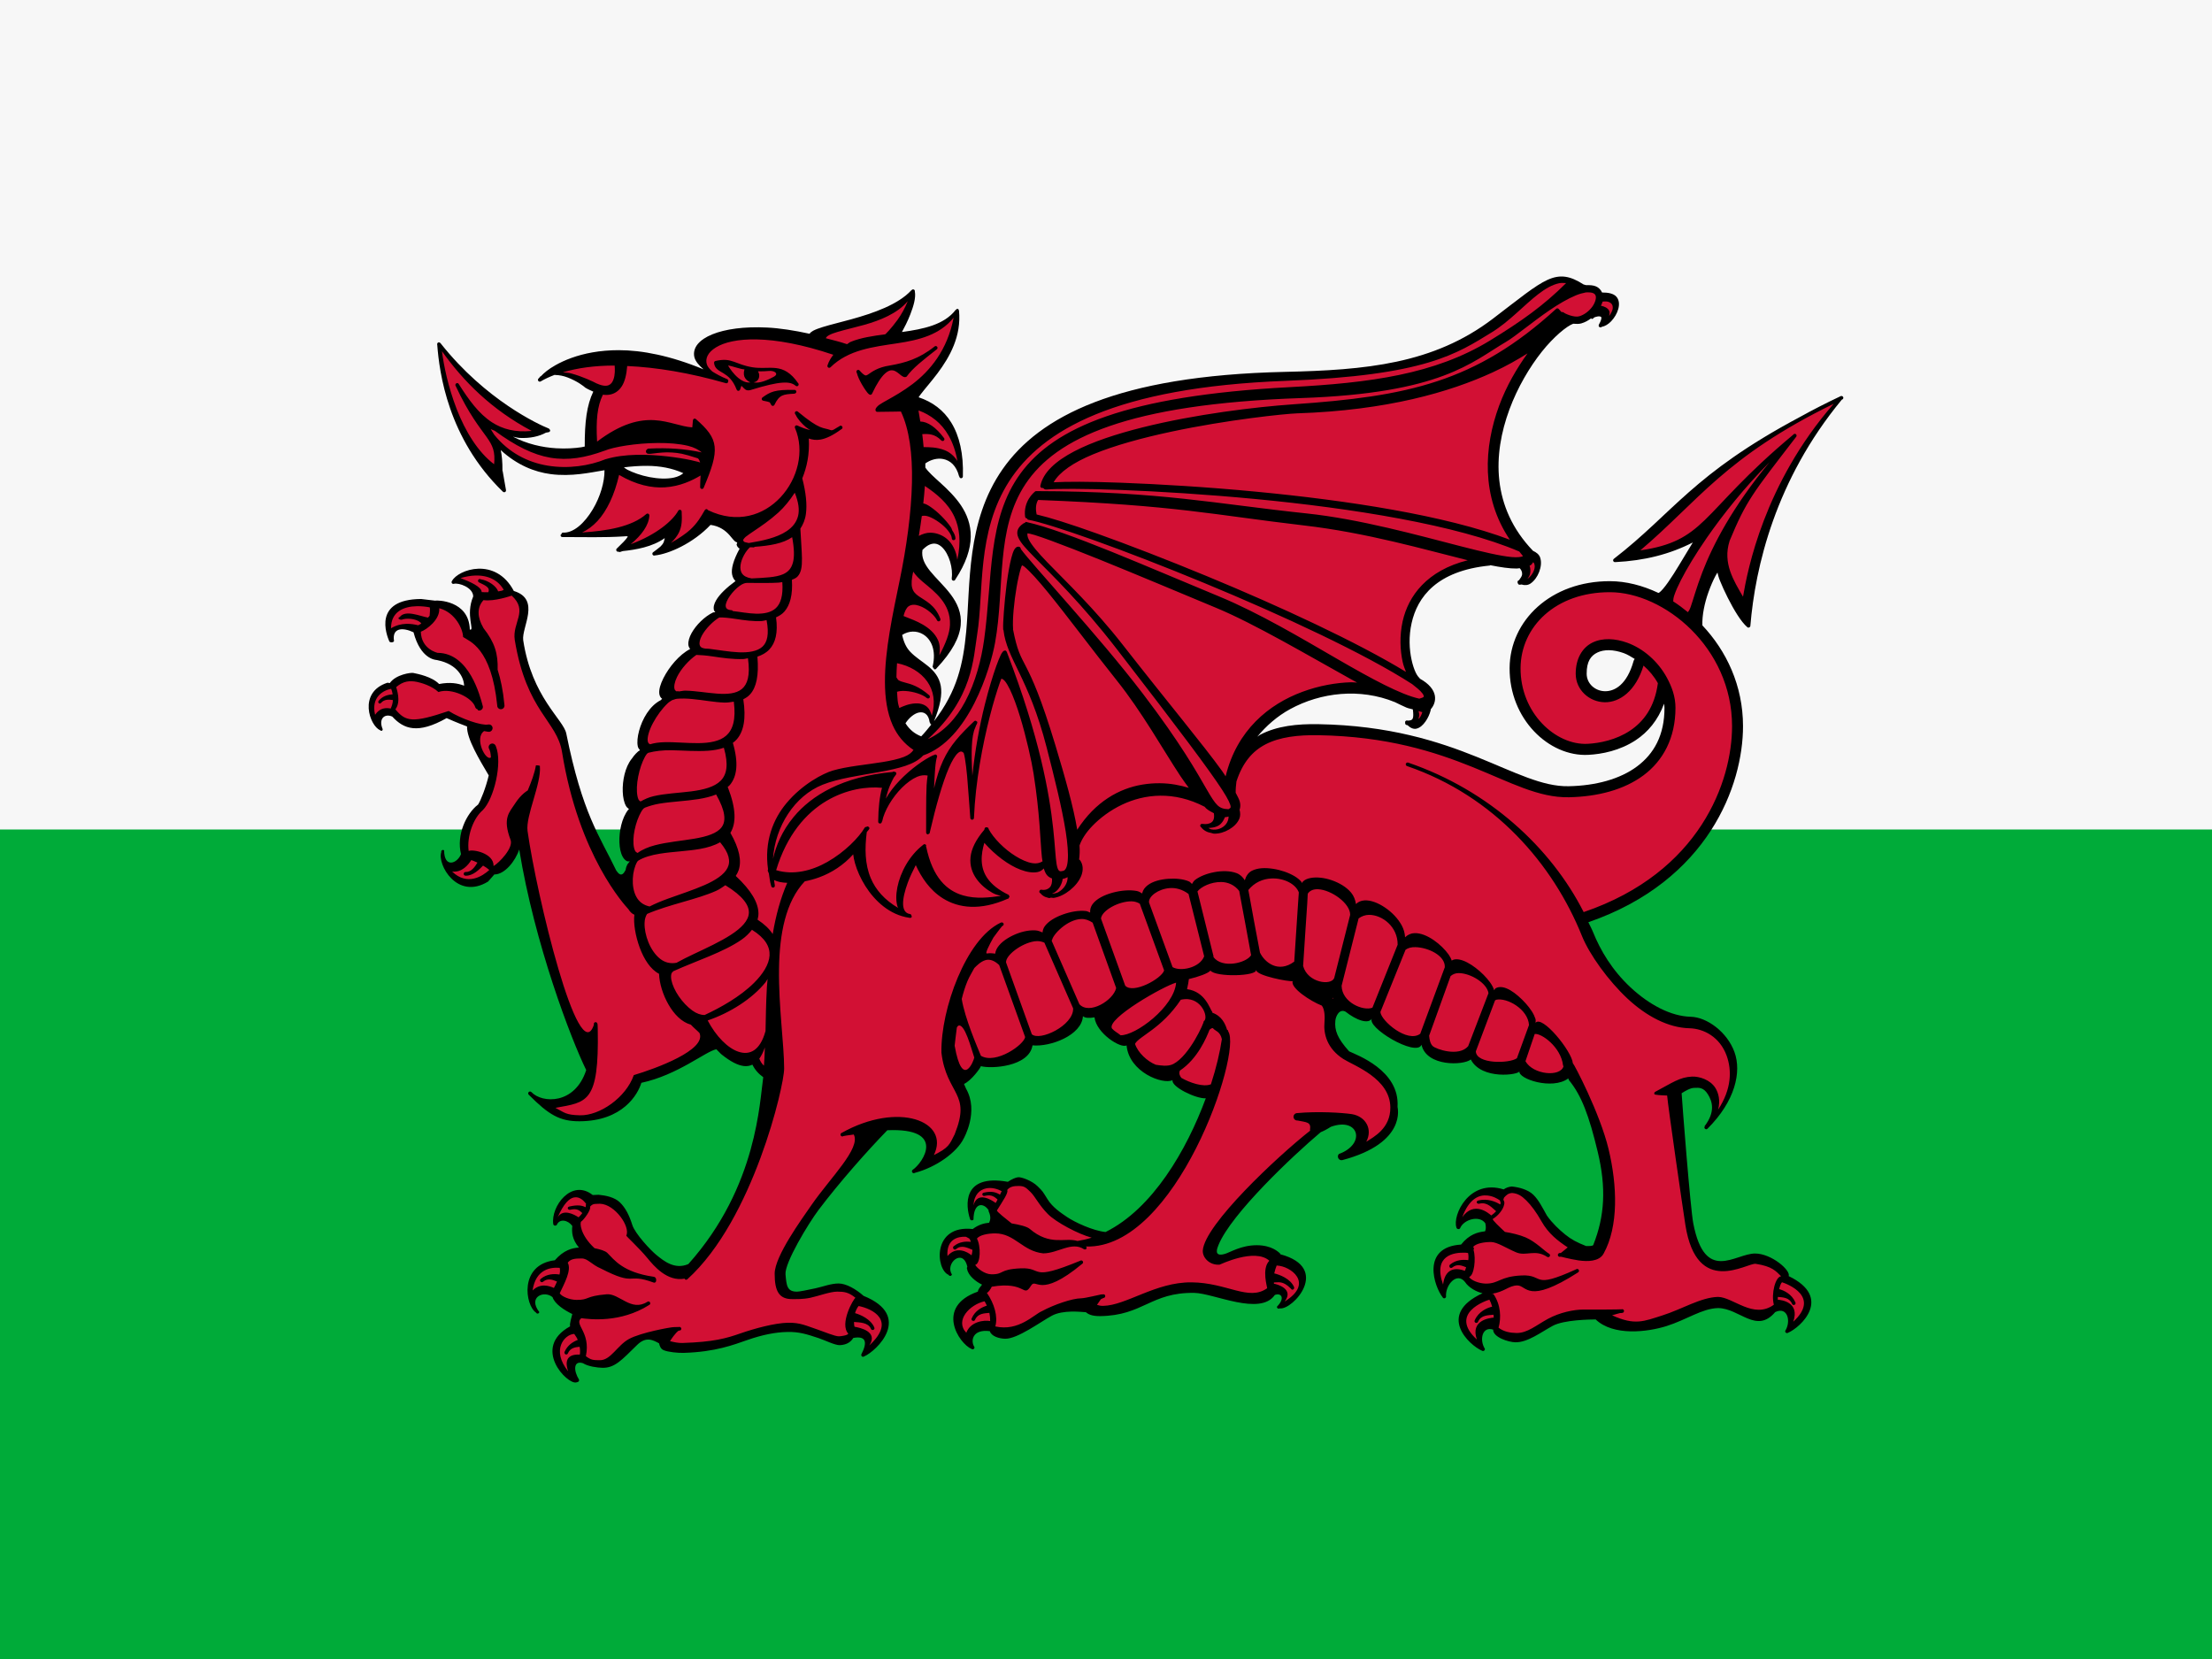 <svg width="640" height="480" viewBox="0 0 640 480" fill="none" xmlns="http://www.w3.org/2000/svg">
<path d="M640 0H0V480H640V0Z" fill="#F7F7F7"/>
<path d="M640 240H0V480H640V240Z" fill="#00AB39"/>
<path d="M452.894 80.078C451.219 79.841 449.566 80.143 447.742 80.975C444.094 82.64 439.646 86.338 431.987 92.175C414.686 105.372 395.038 107.072 371.688 107.597C323.144 108.69 300.68 120.57 290.088 135.746C279.486 150.925 280.819 169.208 279.55 182.776C278.675 192.034 276.968 199.96 270.238 208.664C272.072 204.173 272.638 200.877 272.19 198.424C271.71 195.821 270.206 194.114 268.488 192.706C266.771 191.309 264.872 190.168 263.368 188.589C262.216 187.384 261.448 185.741 261.022 183.704C262.952 182.456 265.267 182.424 267.102 183.544C269.395 184.941 270.963 188.056 269.843 192.845C269.811 193.048 269.982 193.197 270.142 193.314C270.174 193.389 270.11 193.485 270.174 193.538C270.366 193.698 270.632 193.698 270.835 193.538L270.899 193.474C270.899 193.474 270.888 193.453 270.899 193.442C275.592 188.461 277.63 184.397 277.96 180.877C278.302 177.346 276.926 174.456 275.059 171.97C273.192 169.485 270.814 167.341 269.118 165.229C267.496 163.224 266.536 161.304 266.899 159.106C267.656 158.338 268.371 157.805 269.011 157.549C270.408 156.984 271.528 157.357 272.552 158.317C273.566 159.266 274.398 160.824 274.899 162.498C275.39 164.173 275.571 165.965 275.358 167.288C275.347 167.32 275.39 167.32 275.39 167.352C275.326 167.597 275.432 167.842 275.656 167.949C275.88 168.066 276.158 168.013 276.318 167.821C276.339 167.778 276.35 167.757 276.382 167.714C276.392 167.693 276.392 167.672 276.414 167.65C279.528 162.914 280.808 158.85 280.872 155.32C280.926 151.746 279.731 148.749 278.035 146.21C276.328 143.682 274.142 141.573 272.158 139.768C270.238 138.028 268.584 136.569 267.731 135.281C267.72 134.903 267.742 134.449 267.731 134.085C269.192 133.037 271.144 132.441 272.947 132.822C274.92 133.24 276.691 134.664 277.502 137.84C277.512 137.867 277.555 137.85 277.566 137.873C277.598 138.139 277.79 138.373 278.067 138.373C278.355 138.373 278.59 138.132 278.59 137.84V137.807C278.803 131.329 277.608 126.13 275.219 122.253C273.011 118.654 269.747 116.261 265.779 114.941C265.95 114.687 266.088 114.459 266.312 114.177C267.656 112.41 269.491 110.359 271.262 107.995C274.792 103.27 278.195 97.273 277.47 89.849C277.47 89.782 277.395 89.743 277.374 89.682C277.342 89.617 277.363 89.532 277.31 89.484C277.203 89.39 277.054 89.341 276.904 89.351C276.819 89.355 276.819 89.473 276.744 89.517C276.659 89.552 276.563 89.577 276.51 89.649C273.203 93.957 267.219 95.214 260.958 96.064C261.662 94.759 262.59 93.014 263.4 90.912C264.318 88.539 265.032 86.133 264.691 84.332V84.299C264.68 84.25 264.702 84.181 264.691 84.133C264.659 83.99 264.584 83.876 264.456 83.801C264.328 83.725 264.168 83.694 264.03 83.734C263.976 83.746 263.976 83.808 263.934 83.834C263.848 83.861 263.763 83.899 263.699 83.966C259.87 88.143 252.659 90.623 246.323 92.375C243.166 93.251 240.222 93.945 238.003 94.635C236.894 94.981 235.966 95.322 235.262 95.698C234.814 95.938 234.462 96.226 234.206 96.562C229.811 95.6 225.662 94.954 221.96 94.768C215.251 94.432 209.8 95.231 206.11 96.729C204.254 97.478 202.824 98.425 201.907 99.52C200.99 100.617 200.606 101.922 200.883 103.243C201.15 104.481 202.184 105.686 203.56 106.865C193.992 102.91 185.779 101.326 179.059 101.315C176.296 101.31 173.747 101.548 171.464 101.947C166.899 102.744 163.315 104.195 160.702 105.669C158.643 106.826 157.384 107.917 156.531 108.826C156.435 108.914 156.296 108.926 156.2 109.025C156.19 109.045 156.158 109.039 156.136 109.058C156.104 109.1 156.158 109.146 156.136 109.192C156.094 109.25 155.987 109.335 155.944 109.391C155.923 109.403 155.891 109.413 155.88 109.424V109.457C155.848 109.496 155.774 109.554 155.742 109.591C155.603 109.794 155.614 110.073 155.774 110.255C155.944 110.438 156.222 110.475 156.435 110.356C157.651 109.634 159.016 109.014 160.467 108.461C160.531 108.479 160.606 108.494 160.659 108.494C161.854 108.514 163.102 108.776 164.264 109.225C165.523 109.711 166.718 110.331 167.603 110.887C168.488 111.442 169.107 111.95 169.214 112.05C169.235 112.074 169.256 112.096 169.278 112.117C169.907 112.526 170.792 112.929 171.656 113.313C169.8 117.155 169.15 122.041 169.182 129.199C168.851 129.263 168.606 129.34 168.222 129.399C166.27 129.696 163.71 129.869 160.894 129.697C156.915 129.456 152.456 128.465 148.414 126.342C149.075 126.456 149.747 126.674 150.398 126.706C153.384 126.857 156.008 126.254 157.96 125.178C158.248 125.115 158.611 125.1 158.846 125.012C159.059 124.935 159.176 124.735 159.176 124.513C159.176 124.363 159.048 124.28 158.942 124.181C158.899 124.134 158.91 124.04 158.846 124.014C155.934 122.872 140.51 115.794 127.475 99.321C127.464 99.308 127.454 99.301 127.443 99.288C127.432 99.275 127.422 99.267 127.411 99.255C127.294 99.103 127.102 99.026 126.91 99.055C126.643 99.105 126.462 99.349 126.483 99.621C126.483 99.688 126.494 99.756 126.515 99.82C127.112 107.67 129.555 126.844 145.502 142.264C145.672 142.424 145.928 142.466 146.131 142.36C146.334 142.253 146.43 142.023 146.398 141.796C146.014 139.759 145.822 138.369 145.438 136.312C145.438 136.28 145.384 136.275 145.374 136.246C145.406 133.59 145.192 131.753 144.883 130.23C149.64 134.587 154.654 136.56 159.347 137.176C165.331 137.962 170.76 136.715 174.334 136.145C174.515 136.117 174.718 136.075 174.899 136.046C174.952 139.438 173.662 143.768 171.528 147.341C170.323 149.368 168.904 151.117 167.4 152.333C165.907 153.538 164.339 154.2 162.878 154.093H162.846C162.6 154.136 162.43 154.349 162.419 154.594C162.323 154.69 162.174 154.712 162.184 154.861C162.195 155.149 162.419 155.394 162.707 155.384C169.203 155.384 174.622 155.565 180.51 155.192H180.542C181.288 155.085 181.619 155.192 181.63 155.192C181.619 155.245 181.598 155.309 181.534 155.426C181.15 156.088 179.902 157.325 178.462 158.712C178.291 158.861 178.238 159.096 178.334 159.309C178.419 159.522 178.632 159.661 178.856 159.64C178.888 159.64 178.931 159.608 178.963 159.608C179.091 159.714 179.262 159.746 179.422 159.714C179.486 159.693 179.528 159.661 179.582 159.64C179.806 159.586 179.966 159.512 180.179 159.448C183.998 159.042 188.755 158.253 192.339 155.682C192.264 156.066 192.126 156.61 192.008 156.92C191.87 157.24 191.624 157.592 191.176 158.05C191.123 158.104 190.974 158.221 190.91 158.285C190.291 158.754 189.854 159.17 189.064 159.714C189.022 159.736 189.011 159.746 188.968 159.778C188.787 159.896 188.712 160.13 188.766 160.344C188.819 160.557 188.979 160.706 189.192 160.738C189.235 160.749 189.288 160.749 189.331 160.738H189.395C189.427 160.738 189.47 160.706 189.491 160.706C193.502 160.29 200.52 157.208 205.576 151.864C208.2 152.216 209.875 153.506 211.027 154.786C211.646 155.48 212.104 156.13 212.606 156.589C212.808 156.76 213.054 156.866 213.299 156.952C213.288 157.186 213.086 157.432 213.139 157.645C213.267 158.125 213.587 158.498 213.992 158.744C212.104 162.2 211.528 164.653 211.816 166.189C211.987 167.096 212.382 167.704 212.808 168.12C210.291 169.965 208.179 171.938 207.166 173.73C206.611 174.712 206.344 175.672 206.568 176.525C206.632 176.77 206.824 176.952 206.963 177.154C206.771 177.176 206.6 177.112 206.366 177.186H206.334C203.838 178.392 201.406 180.813 200.094 183.17C199.443 184.354 199.08 185.517 199.166 186.562C199.208 187.021 199.411 187.426 199.667 187.789C196.52 189.4 193.555 193.016 191.934 196.237C191.112 197.89 190.622 199.426 190.75 200.653C190.814 201.272 191.07 201.837 191.571 202.178C191.464 202.296 191.39 202.37 191.272 202.488C191.219 202.541 191.166 202.552 191.112 202.616C187.934 204.248 185.811 208.077 184.904 211.458C184.446 213.176 184.275 214.776 184.542 215.981C184.638 216.418 184.915 216.749 185.171 217.069C185 217.197 184.798 217.272 184.638 217.41C183.678 218.242 182.995 219.213 182.76 219.565L182.728 219.597C180.862 221.965 180.062 225.837 180.179 229.069C180.243 230.69 180.531 232.162 181.139 233.229C181.352 233.602 181.683 233.837 181.992 234.093C181.96 234.136 181.832 234.21 181.8 234.253L181.768 234.285C179.902 236.653 179.102 240.525 179.219 243.757C179.283 245.389 179.582 246.85 180.179 247.917C180.478 248.45 180.872 248.888 181.374 249.144C181.619 249.272 181.939 249.197 182.227 249.208C182.163 249.314 181.939 249.549 181.896 249.613C181.896 249.624 181.886 249.656 181.864 249.677C181.566 249.976 181.374 250.338 181.203 250.84C181.118 251.085 181.075 251.416 181.011 251.704C179.87 254.018 178.931 252.76 178.302 251.874C173.374 241.624 168.563 235.597 163.838 212.216C163.006 208.141 153.886 201.762 151.379 185.229C150.878 181.485 156.51 173.453 148.744 171.01C148.723 171 148.702 171.01 148.68 171.01C143.379 160.962 132.51 164.792 130.782 168.088C130.622 168.258 130.622 168.525 130.739 168.717C130.867 168.909 131.08 168.973 131.304 168.92C132.712 168.525 136.894 169.965 136.915 172.568C134.59 178.05 137.48 182.637 135.934 182.146C135.688 173.581 126.323 173.688 126.024 173.762C126.014 173.773 126.024 173.794 126.024 173.805L121.832 173.304C107.859 173.41 111.795 183.608 112.648 185.602C112.787 185.784 113.096 185.858 113.406 185.837C113.715 185.805 113.939 185.666 114.003 185.464C113.384 181.634 116.446 181.442 119.646 182.936C121.683 190.69 125.96 190.968 126.547 190.978V191.021H126.611C132.403 192.194 134.238 196.056 134.28 198.392C132.435 197.677 130.184 197.304 127.048 197.901C124.947 195.757 120.894 194.978 119.55 194.701C118.888 194.573 114.547 195.128 112.776 197.634L112.115 197.528C103.443 200.312 107.016 210.082 109.971 211.256C110.088 211.416 110.28 211.48 110.472 211.426C110.654 211.362 110.728 211.192 110.728 210.989C109.427 207.992 111.262 206.328 113.502 207.33C116.83 210.978 120.926 212.461 129.224 207.768C129.352 207.832 132.158 209.09 135.134 210.189C135.016 213.688 138.718 219.8 141.406 224.354C140.563 227.917 139.155 231.448 138.344 232.76C138.323 232.77 138.291 232.813 138.27 232.824C134.91 235.416 132.008 241.592 133.384 247.117C132.328 249.837 128.52 251.298 128.499 246.05C128.318 245.901 128.094 245.869 127.902 245.986C127.71 246.104 127.624 246.328 127.678 246.552C126.451 250.04 132.211 260.568 141.214 255.064L143.027 253.005C145.992 253.048 149.118 249.144 150.227 245.784C154.686 273.101 165.214 300.653 169.608 309.602C166.355 319.65 156.862 319.266 153.758 315.981C153.726 315.96 153.704 315.938 153.662 315.917C153.438 315.725 153.118 315.789 152.936 316.013C152.755 316.248 152.776 316.557 153 316.749C158.792 322.573 161.971 324.44 167.667 324.418C180.2 324.376 184.584 316.589 185.566 313.293C196.115 311.032 204.222 304.141 207.262 303.586C207.731 303.992 208.371 304.76 208.808 305.112C211.315 307.106 213.406 308.226 215.251 308.44C216.136 308.536 216.958 308.397 217.694 308.034C218.408 309.506 219.475 310.712 220.83 311.661C220.286 315.373 219.859 322.957 217.171 332.632C214.398 342.584 209.224 354.488 199.166 365.73C195.208 367.458 192.008 364.792 189.96 363.138C188.232 361.752 183.742 356.93 182.952 354.434C182.024 351.49 180.936 349.442 179.39 347.917C177.843 346.392 175.251 345.88 173.246 345.688C173.224 345.688 174.003 345.837 173.182 345.688C172.456 345.752 171.966 345.698 171.496 345.762C165.384 340.92 159.347 349.048 160.072 354.136C160.083 354.349 160.232 354.541 160.467 354.594C160.702 354.658 160.947 354.573 161.096 354.402C161.918 352.472 164.35 353.005 165.587 354.701C165.395 356.504 165.512 358.562 167.496 360.952C165.566 361.09 163.102 361.666 160.531 364.632C150.067 365.89 151.976 377.773 155.08 379.757C155.176 379.97 155.39 380.088 155.614 380.056C155.827 380.024 155.998 379.853 156.04 379.629C152.616 375.192 157.459 373.272 159.87 375.309C160.478 377.25 163.251 379.064 165.587 380.194C165.47 380.77 164.702 383.106 164.958 383.746C153.704 389.922 164.136 400.685 166.739 399.97C166.952 399.906 167.144 399.896 167.336 399.768C167.518 399.64 167.592 399.384 167.528 399.17C165.928 396.621 165.864 393.538 168.659 394.413C170.12 395.352 172.862 395.725 174.334 395.746C177.896 395.8 179.88 393.496 184.339 389.133C186.995 386.53 189.032 387.789 190.686 388.664C190.856 389.41 191.144 390.296 192.04 390.658C193.352 391.202 196.19 391.48 197.854 391.426C207.048 391.138 212.147 389.122 216.339 387.672C220.531 386.21 224.35 385.432 227.87 385.378C231.155 385.314 233.31 385.976 236.883 387.17C238.675 387.768 241.544 389.218 242.963 389.197C245.278 389.112 246.312 388.002 246.888 387.106C250.323 386.488 251.198 388.002 249.203 391.885C249.139 392.109 249.246 392.365 249.427 392.482C249.619 392.61 249.843 392.589 250.024 392.45C253.587 390.946 264.232 380.749 249.864 374.936C247.678 372.994 244.83 371.352 242.632 371.352C240.414 371.352 238.216 372.248 235.923 372.749C233.63 373.24 231.4 373.698 230.643 373.709C227.699 373.762 227.56 371.938 227.272 368.696C226.984 365.442 233.843 354.04 236.883 350.008C242.91 342.04 250.942 332.962 256.734 327.01C273.971 326.274 267.016 336.472 264.094 338.445C263.87 338.584 263.784 338.861 263.902 339.117C264.008 339.362 264.264 339.49 264.52 339.416C264.584 339.394 264.627 339.362 264.691 339.341C270.931 337.698 276.84 333.41 278.824 329.41C278.835 329.389 283.326 321.592 279.486 314.946C279.304 314.562 279.112 314.04 278.92 313.624C281.075 312.621 283.699 308.973 283.806 308.472C286.675 309.293 297.736 308.696 298.739 302.456C303.848 302.957 312.99 299.565 313.331 294.008C313.928 294.584 315.23 294.605 316.67 294.349C317.246 299.021 324.318 303.448 325.95 302.456C326.664 310.21 336.424 313.88 339.262 312.525C338.782 314.402 345.982 317.933 348.872 317.773C343.326 332.781 333.491 349.709 319.87 356.461C316.222 356.088 311.006 353.656 308.712 352.109C306.878 350.872 304.542 349.314 303.091 346.989C301.64 344.664 301.736 344.717 300.19 343.202C298.643 341.677 295.582 340.504 294.579 340.61C293.864 340.674 292.67 341.208 291.603 341.933C278.184 339.533 279.464 349.122 280.638 352.61C280.648 352.813 280.798 353.005 281.032 353.069C281.267 353.133 281.523 353.037 281.662 352.866C281.704 347.853 284.552 347.864 286.056 350.178C286.035 350.264 286.003 350.328 286.024 350.413C286.835 352.152 286.483 353.101 286.184 353.773C284.712 353.922 283.187 354.296 281.438 355.597C269.63 354.296 270.707 367.33 274.462 368.856C274.558 369.069 274.771 369.186 274.995 369.154C275.208 369.122 275.379 368.952 275.422 368.728C273.31 365.613 278.632 360.888 279.88 366.53V366.562C279.742 366.733 279.71 366.968 279.816 367.16C280.094 368.994 282.238 370.776 284.136 371.682C283.795 372.248 283.08 372.738 282.92 373.709C270.483 378.093 277.427 388.738 281.107 390.296C281.278 390.424 281.544 390.424 281.726 390.296C281.918 390.168 281.982 389.944 281.928 389.73C280.798 388.12 281.214 384.472 286.387 385.144C286.824 386.637 289.086 387.309 290.846 387.341C294.408 387.384 300.894 382.552 304.318 380.685C307.55 378.925 312.798 379.586 314.163 379.661C314.846 380.237 315.902 380.813 318.291 380.792C330.771 380.642 332.936 373.88 345.534 374.072C351.187 374.157 364.584 380.845 368.851 374.669C370.782 373.954 371.848 375.672 369.512 377.997C369.352 378.157 369.555 378.466 369.736 378.594C369.928 378.722 370.11 378.53 370.334 378.562C374.056 379.021 385.192 366.861 370.462 362.904C370.398 362.786 370.408 362.68 370.238 362.541C369.886 362.285 368.019 360.29 363.624 360.28C359.07 360.28 355.912 362.37 354.344 362.808C351.016 363.746 352.211 361.058 352.563 360.184C356.254 351.17 374.056 334.37 382.12 327.576C382.931 327.256 383.902 326.754 385.064 326.018C393.171 323.085 395.347 331 387.368 333.89C387.048 334.242 387.006 334.754 387.24 335.16C387.475 335.565 387.944 335.768 388.392 335.65C407.166 330.669 404.339 320.397 404.35 320.269C405.054 309.624 392.392 305.186 390.344 304.184C386.899 300.354 386.099 298.093 386.355 295.341C386.472 294.018 387.528 291.746 389.32 292.717C392.35 295.117 395.987 296.525 397.022 294.573C394.867 297.037 409.8 305.986 411.283 302.285C412.723 308.664 423.475 308.28 425.544 306.541C428.67 312.578 439.646 310.978 439.614 309.933C439.166 312.152 449.15 315.458 453.747 312.024L453.95 312.525C457.598 316.952 459.784 322.882 462.27 333.261C464.766 343.64 464.307 351.864 460.979 360.216C460.819 360.514 459.923 360.546 458.899 360.514C456.232 359.458 454.664 358.648 452.862 357.186C451.134 355.8 449.075 353.848 447.571 351.704C446.174 349.208 445.192 347.213 443.646 345.688C442.099 344.173 439.443 343.49 437.438 343.298H437.374C436.488 343.373 435.731 343.661 435.059 344.13C425.032 341.016 420.2 351.64 421.384 355.128C421.395 355.341 421.587 355.533 421.822 355.597C422.056 355.661 422.302 355.565 422.44 355.394C423.454 352.792 428.094 351.501 429.747 353.933C429.992 354.978 429.907 355.757 429.672 356.258C427.592 356.482 425.096 357.112 422.739 360.088C410.995 360.845 415.016 372.344 417.395 375.341C417.491 375.554 417.704 375.672 417.918 375.64C418.142 375.608 418.334 375.437 418.387 375.202C418.088 371.864 421.48 367.885 423.87 370.914C424.936 372.589 427.294 373.805 428.947 374.178C415.507 380.365 425.139 389.25 428.787 390.797C428.968 390.925 429.192 390.914 429.384 390.797C429.566 390.669 429.672 390.445 429.608 390.232C427.966 387.608 428.883 383.661 432.019 384.706C431.944 386.882 436.414 388.333 438.462 388.365C442.024 388.418 445.8 385.474 449.224 383.618C452.488 381.837 460.147 381.773 461.672 381.752C466.814 386.648 476.659 385.4 482.152 383.682C488.03 381.826 492.467 378.573 497.075 378.466C503.336 378.509 508.158 386.05 513.619 379.629C517.203 377.901 518.27 382.285 516.531 385.048C516.467 385.261 516.542 385.485 516.734 385.602C516.915 385.73 517.171 385.741 517.352 385.602C520.968 384.077 530.376 375.405 517.523 369.218C518.163 367.554 512.542 362.69 507.816 362.68C502.035 362.658 493.32 371.458 489.918 353.965C489.086 349.741 486.718 319.256 486.547 316.312C487.678 315.586 489.182 314.712 490.28 314.754C491.571 314.69 492.872 314.584 494.142 316.61C495.411 318.637 496.392 321.666 493.182 325.848C493.139 325.912 493.235 325.976 493.214 326.05C493.182 326.146 493.096 326.221 493.118 326.317C493.128 326.381 493.214 326.392 493.246 326.445C493.278 326.498 493.235 326.573 493.278 326.616C493.32 326.648 493.363 326.594 493.416 326.616C493.459 326.637 493.459 326.701 493.512 326.712C493.704 326.765 493.907 326.701 494.046 326.552C502.014 318.626 503.944 310.178 501.832 304.386C499.72 298.584 493.864 294.285 489.15 294.178C483.464 294.04 477.16 290.712 471.784 285.698C466.408 280.685 463.059 274.989 460.915 269.688C460.531 268.717 459.998 267.778 459.56 266.829C494.334 254.818 504.328 227.106 504.307 210.093C504.307 198.306 499.464 188.28 492.552 180.941C492.435 178.114 493.171 174.498 494.302 171.341C494.942 169.549 495.656 167.928 496.254 166.786C496.51 166.296 496.723 165.954 496.915 165.656C497.086 166.338 497.224 166.989 497.64 168.013C498.227 169.474 499.006 171.192 499.891 172.941C501.651 176.429 503.763 179.96 505.566 181.474C505.715 181.602 505.918 181.624 506.099 181.549C506.27 181.464 506.408 181.304 506.43 181.112C507.838 163.981 513.726 138.856 532.808 115.739C532.819 115.727 532.83 115.719 532.84 115.706C532.851 115.697 532.84 115.682 532.84 115.673C532.915 115.639 532.968 115.608 533.043 115.573C533.278 115.453 533.384 115.191 533.31 114.941C533.224 114.693 532.968 114.533 532.712 114.576C532.68 114.584 532.648 114.594 532.616 114.609C532.606 114.614 532.584 114.605 532.584 114.609C528.232 116.662 524.307 118.686 520.755 120.658C489.704 137.2 484.147 148.386 466.963 161.666C466.76 161.805 466.675 162.072 466.76 162.306C466.846 162.53 467.08 162.658 467.326 162.637C475.806 162.221 483.134 160.354 489.779 156.952C488.072 159.704 486.131 163.064 484.232 166.061C483.123 167.81 482.046 169.357 481.16 170.381C480.723 170.882 480.339 171.277 480.04 171.469C479.891 171.565 479.88 171.522 479.806 171.544C475.219 169.378 470.43 168.162 465.843 168.152C448.702 168.109 436.872 179.522 436.776 193.272C436.68 208.013 448.126 218.968 459.496 218.402C463.432 218.21 468.691 217.197 473.331 214.114C476.723 211.864 479.699 208.429 481.459 203.608C481.491 204.002 481.587 204.376 481.587 204.781C481.598 212.685 478.568 218.082 473.63 221.762C468.702 225.432 461.704 227.32 453.886 227.48C446.238 227.64 438.387 223.469 427.304 219C416.211 214.53 401.918 209.88 381.459 209.528C375.336 209.421 369.523 210.018 364.648 212.557C364.339 212.717 364.072 212.973 363.763 213.154C366.366 210.018 369.512 207.224 373.267 205.176C382.174 200.312 393.48 199.021 403.592 203.149C404.68 203.661 405.95 204.322 406.888 204.706C407.667 205.026 408.104 205.026 408.776 205.24C408.947 206.466 408.958 207.437 408.744 207.896C408.627 208.141 408.478 208.237 408.307 208.333C408.211 208.376 408.083 208.397 407.944 208.429C407.731 208.472 407.496 208.536 407.155 208.461C406.974 208.429 406.782 208.482 406.664 208.632C406.536 208.77 406.494 208.984 406.558 209.165C406.526 209.4 406.643 209.624 406.856 209.73C406.995 209.794 407.123 209.773 407.251 209.826C408.062 210.605 408.947 211.021 409.8 210.829C410.856 210.584 411.742 209.752 412.435 208.76C413.139 207.778 413.651 206.616 413.928 205.538C413.95 205.421 413.939 205.325 413.96 205.208C414.803 204.258 415.432 202.861 415.144 201.25C414.846 199.565 413.459 197.805 410.824 196.365C410.771 196.322 410.782 196.237 410.718 196.205C410.632 196.141 410.078 195.576 409.63 194.637C409.182 193.709 408.734 192.408 408.414 190.914C407.752 187.938 407.56 184.109 408.414 180.312C410.099 172.728 415.699 165.144 431.027 163.629C431.102 163.629 431.134 163.544 431.198 163.533C434.152 164.12 436.798 164.525 438.824 164.493C439.144 164.493 439.39 164.418 439.688 164.397C439.827 164.557 439.966 164.685 440.083 164.898C440.307 165.293 440.446 165.741 440.382 166.285C440.318 166.722 439.944 167.277 439.518 167.853C439.486 167.864 439.486 167.874 439.454 167.885C439.283 167.928 439.144 168.056 439.091 168.216C439.027 168.386 439.048 168.568 439.155 168.717V168.749V168.781H439.187V168.813C439.24 169.005 439.4 169.144 439.582 169.176C439.795 169.218 439.998 169.122 440.211 169.112C441.128 169.389 442.056 169.368 442.856 168.813C443.923 168.077 444.808 166.829 445.331 165.464C445.854 164.088 446.056 162.573 445.598 161.272C445.288 160.408 444.51 159.8 443.55 159.373C431.443 146.744 431.944 131.44 436.712 118.497C439.102 112.017 442.59 106.189 446.056 101.814C449.523 97.439 453.352 94.299 455.24 93.638C455.336 93.6 455.176 93.726 455.272 93.671C456.03 93.712 456.808 93.775 457.512 93.572C458.579 93.263 459.539 92.733 460.392 92.076C460.435 92.118 460.392 92.219 460.456 92.242C460.723 92.34 461 92.202 461.118 91.943L461.15 91.91C461.246 91.849 461.416 91.777 461.608 91.71C462.003 91.577 462.504 91.501 462.835 91.544C463.006 91.565 463.134 91.629 463.198 91.677C463.262 91.725 463.304 91.746 463.326 91.877C463.368 92.132 463.251 92.815 462.632 93.87C462.622 93.891 462.611 93.882 462.6 93.903V93.937V93.97C462.526 94.103 462.515 94.261 462.568 94.402C462.579 94.414 462.59 94.425 462.6 94.436V94.469C462.611 94.47 462.622 94.47 462.632 94.469C462.643 94.492 462.654 94.513 462.664 94.535C462.675 94.546 462.686 94.558 462.696 94.569C462.707 94.579 462.718 94.591 462.739 94.602C462.771 94.63 462.824 94.652 462.867 94.668C462.888 94.681 462.91 94.692 462.931 94.701C462.952 94.703 462.974 94.703 462.995 94.701C463.016 94.703 463.038 94.703 463.07 94.701C463.091 94.703 463.112 94.703 463.134 94.701C463.187 94.699 463.24 94.688 463.294 94.668C463.336 94.651 463.358 94.619 463.39 94.602C463.411 94.589 463.411 94.581 463.432 94.569C464.392 94.386 465.342 93.814 466.174 92.94C467.102 91.956 467.859 90.701 468.211 89.417C468.574 88.134 468.52 86.722 467.592 85.761C466.803 84.957 465.395 84.615 463.528 84.631C463.198 83.887 462.6 83.239 461.779 82.87C461.011 82.527 459.998 82.474 458.899 82.504L458.174 82.304C456.232 81.057 454.568 80.315 452.894 80.078V80.078ZM187.251 134.783C190.846 134.808 194.419 135.405 197.715 136.91C197.011 137.497 196.126 137.929 195.038 138.173C192.979 138.639 190.376 138.515 187.912 138.04C185.438 137.564 183.102 136.726 181.534 135.913C181.054 135.664 180.83 135.444 180.51 135.215C182.718 134.943 184.979 134.767 187.251 134.783ZM465.576 188.12C466.878 188.152 468.307 188.429 469.768 188.952C470.856 189.346 471.923 190.008 472.968 190.648C472.819 190.829 472.702 191.053 472.638 191.277C470.728 198.072 467.219 200.034 464.35 199.992C461.491 199.938 459.08 197.794 459.07 194.936C459.048 191.362 460.307 189.688 462.174 188.792C463.102 188.344 464.275 188.098 465.576 188.12V188.12ZM265.939 206.136C266.707 206.008 267.336 206.146 267.859 206.573C268.382 206.989 268.819 207.736 268.979 208.994C268.99 209.069 269.086 209.069 269.118 209.133C269.128 209.314 269.16 209.517 269.342 209.592C269.406 209.624 269.448 209.56 269.512 209.56C268.574 210.712 267.678 211.864 266.536 213.048C264.798 212.376 263.23 211.245 261.982 209.261C263.059 207.618 264.595 206.37 265.939 206.136Z" fill="black"/>
<path d="M453.129 81.906C446.633 88.379 440.211 92.95 431.102 98.523C415.113 108.299 396.425 110.796 373.107 112.017C325.886 114.502 304.969 123.714 295.273 136.976C285.577 150.242 287.219 167.288 284.734 185.101C283.955 190.68 282.281 197.357 279.251 203.01C276.702 207.789 273.15 211.736 268.425 213.88C281.545 202.008 281.609 190.402 282.718 183.608C284.713 171.394 282.494 154.05 291.966 139.27C301.449 124.485 322.654 112.073 371.923 110.189C392.233 109.412 404.627 107.456 413.235 104.905C421.833 102.353 426.633 99.203 431.593 96.164C436.713 93.024 440.926 88.293 445.033 85.13C447.081 83.548 449.097 82.367 451.145 81.94C451.785 81.804 452.467 81.884 453.129 81.906V81.906ZM458.867 84.598C459.774 84.562 460.521 84.62 460.915 84.797C461.374 85.003 461.566 85.242 461.673 85.562C461.897 86.202 461.587 87.511 460.691 88.752C459.785 89.994 458.387 91.086 456.926 91.511C455.454 91.931 452.851 90.79 452.467 90.447C452.286 90.258 452.019 90.299 451.774 90.281C451.518 89.996 451.273 89.705 451.006 89.417C450.899 89.276 450.729 89.201 450.547 89.217C450.441 89.229 450.334 89.276 450.249 89.351C426.953 110.653 407.091 114.699 374.334 116.969C363.177 117.738 345.705 119.869 330.601 123.649C323.059 125.54 316.083 127.823 310.793 130.596C305.502 133.367 301.811 136.637 301.011 140.566C300.979 140.735 301.033 140.906 301.15 141.031C301.267 141.157 301.438 141.223 301.609 141.197C301.673 141.188 301.747 141.174 301.811 141.164C302.035 141.472 302.366 141.686 302.771 141.629C305.545 141.382 313.555 141.351 324.361 141.762C335.166 142.178 348.862 143.01 363.294 144.386C391.07 147.042 421.523 151.842 439.582 159.576C439.945 160.002 440.254 160.45 440.638 160.877C440.627 160.877 440.649 160.898 440.638 160.909C440.179 161.176 439.027 161.314 437.406 161.176C434.153 160.888 429.001 159.682 422.771 158.082C410.313 154.882 393.459 150.168 377.993 148.546C351.657 145.773 335.87 142.178 299.827 142.094C299.785 142.089 299.742 142.089 299.699 142.094C299.657 142.103 299.625 142.113 299.593 142.128C299.433 142.21 299.39 142.285 299.262 142.392C299.134 142.498 298.974 142.648 298.803 142.829C298.462 143.181 298.057 143.661 297.683 144.29C296.926 145.549 296.307 147.352 296.595 149.506C296.606 149.688 296.723 149.858 296.883 149.933C296.958 149.976 297.075 149.976 297.15 150.008C297.278 150.114 297.278 150.338 297.449 150.37C300.542 150.904 307.603 153.112 316.67 156.354C325.737 159.597 336.862 163.896 348.435 168.685C370.985 178.008 395.017 189.176 408.574 197.933C409.513 198.68 410.889 199.714 411.55 200.621C411.721 200.866 411.859 201.08 411.913 201.25C411.955 201.421 411.945 201.538 411.913 201.624C411.849 201.752 411.305 201.976 410.654 202.146C405.289 200.984 396.851 196.408 387.081 190.754C376.393 184.568 364.222 177.325 352.798 172.6C332.713 164.312 308.425 153.538 296.958 151.032C296.915 151.021 296.862 151.01 296.819 151C296.649 151.01 296.617 151.202 296.521 151.33C296.446 151.32 296.371 151.32 296.297 151.33C296.233 151.352 296.179 151.394 296.126 151.437C295.315 151.981 294.739 152.578 294.473 153.293C294.217 154.008 294.302 154.776 294.643 155.554C295.326 157.122 296.969 158.872 299.433 161.368C304.35 166.37 312.638 174.242 323.177 187.864C341.427 211.458 349.95 222.872 353.619 228.536C355.465 231.373 356.03 232.802 356.062 233.357C356.083 233.634 356.051 233.677 355.934 233.794C355.849 233.869 355.635 233.997 355.443 234.125C353.982 234.072 353.118 233.794 352.265 232.994C351.379 232.152 350.451 230.68 349.065 228.269C346.281 223.458 341.587 215.021 330.675 200.717C324.041 192.034 316.009 182.701 309.203 174.936C302.494 167.256 297.054 161.186 295.401 158.914C295.358 158.786 295.315 158.669 295.273 158.541C295.219 158.413 295.134 158.306 295.006 158.242C294.697 158.114 294.302 158.168 294.046 158.349C293.801 158.52 293.619 158.754 293.449 159.042C293.129 159.618 292.883 160.397 292.627 161.368C292.115 163.33 291.646 166.029 291.273 168.845C290.91 171.661 290.633 174.605 290.451 177.026C290.281 179.352 290.195 181.026 290.249 181.912V181.944V181.976V182.114C290.259 182.2 290.302 182.264 290.345 182.338C290.803 186.424 292.595 189.869 294.91 194.669C297.299 199.64 300.211 206.093 302.835 216.28C305.054 224.898 307.283 233.816 308.35 240.632C308.883 244.045 309.107 246.936 308.937 248.941C308.862 249.954 308.681 250.733 308.414 251.234C308.147 251.736 307.87 251.949 307.454 252.002H307.422C306.793 252.152 306.569 252.088 306.334 251.832C306.099 251.586 305.875 250.989 305.705 250.008C305.374 248.045 305.257 244.653 304.713 239.672C303.635 229.752 300.862 213.453 291.337 188.728C291.315 188.653 291.305 188.6 291.273 188.525C291.251 188.472 291.177 188.504 291.145 188.461C291.081 188.376 291.081 188.258 290.974 188.226C290.899 188.194 290.878 188.258 290.814 188.258C290.771 188.258 290.761 188.184 290.707 188.194C290.665 188.194 290.665 188.269 290.611 188.29C290.537 188.322 290.43 188.29 290.387 188.322C290.259 188.418 290.163 188.514 290.089 188.621C289.918 188.845 289.737 189.112 289.555 189.485C289.193 190.232 288.766 191.309 288.265 192.674C287.283 195.416 286.078 199.32 284.937 203.874C283.422 209.933 282.078 217.165 281.331 224.45C281.267 223.362 281.246 222.648 281.203 221.56C281.097 218.936 281.097 216.386 281.299 214.253C281.406 213.208 281.577 212.28 281.801 211.49C281.886 211.138 282.014 210.914 282.131 210.626C282.291 210.21 282.441 209.741 282.654 209.464C282.675 209.442 282.643 209.421 282.654 209.4C282.665 209.368 282.675 209.346 282.686 209.325C282.793 209.154 282.803 208.93 282.686 208.76C282.665 208.738 282.611 208.76 282.59 208.728C282.473 208.621 282.323 208.504 282.163 208.536C282.046 208.546 281.95 208.589 281.865 208.664C277.683 212.664 274.931 215.597 272.851 220.098C271.838 222.285 270.995 224.888 270.238 228.109C270.345 225.954 270.441 223.96 270.569 222.36C270.697 220.76 270.91 219.522 271.091 219.064C271.187 218.872 271.145 218.626 270.995 218.466C270.857 218.306 270.643 218.264 270.441 218.338C270.355 218.36 270.313 218.434 270.27 218.498C270.227 218.498 270.185 218.456 270.142 218.466C270.099 218.477 270.067 218.488 270.035 218.498C267.39 219.714 263.529 222.434 260.265 225.848C258.729 227.448 257.374 229.218 256.297 231.064C257.118 227.672 257.907 226.328 258.611 224.952C258.835 224.653 259.017 224.45 259.273 224.056C259.369 223.885 259.369 223.682 259.273 223.522C259.219 223.426 259.102 223.394 259.006 223.352C259.006 223.341 258.985 223.362 258.974 223.352C258.91 223.33 258.878 223.256 258.814 223.256C258.761 223.256 258.729 223.288 258.675 223.288C258.59 223.277 258.537 223.192 258.451 223.224C258.387 223.234 258.377 223.33 258.313 223.352C243.71 224.685 234.825 230.136 229.651 236.344C226.217 240.472 224.499 244.802 223.646 248.482C224.286 239.096 229.897 230.285 238.003 227.042C242.611 225.208 248.862 224.376 254.483 223.352C259.902 222.37 264.734 221.24 267.102 218.573C273.715 216.28 278.569 210.029 281.929 203.416C285.331 196.717 287.23 189.677 287.902 185.965C290.793 170.008 287.934 153.176 296.755 139.967C301.171 133.364 308.489 127.625 321.033 123.284C333.577 118.942 351.315 116.036 376.446 115.175C396.766 114.478 409.097 111.883 417.587 108.727C426.089 105.57 430.739 101.849 435.721 98.922C438.505 97.286 443.315 93.171 448.403 89.717C450.942 87.989 453.545 86.451 455.934 85.462C456.969 85.031 457.939 84.783 458.867 84.598V84.598ZM262.643 87.157C261.854 89.068 260.819 90.996 259.635 92.607C258.729 93.838 257.875 94.88 257.225 95.599C256.905 95.958 256.638 96.221 256.467 96.396C256.435 96.433 256.425 96.469 256.403 96.496C256.393 96.507 256.382 96.518 256.371 96.529C256.35 96.539 256.318 96.55 256.297 96.562C256.297 96.566 256.275 96.56 256.265 96.562C256.211 96.605 256.169 96.667 256.137 96.729C252.531 97.189 249.022 97.713 246.099 98.922C245.705 99.083 245.438 99.4 245.075 99.587C242.921 98.844 240.979 98.42 238.931 97.859C238.931 97.843 238.963 97.843 238.963 97.825C239.027 97.584 239.305 97.285 239.891 96.961C240.467 96.638 241.31 96.336 242.334 96.031C244.371 95.419 247.123 94.805 249.993 94.004C254.665 92.699 259.582 90.725 262.643 87.157V87.157ZM464.851 87.224C465.363 87.303 465.747 87.464 466.003 87.656C466.526 88.04 466.686 88.585 466.601 89.318C466.515 89.96 466.099 90.697 465.577 91.412C465.651 90.902 465.811 90.359 465.609 89.949C465.161 89.057 464.201 88.664 463.198 88.454C463.379 88.049 463.593 87.671 463.689 87.257C464.094 87.243 464.542 87.177 464.851 87.224V87.224ZM275.913 91.91C274.099 101.384 269.001 107.341 264.03 111.119C261.353 113.154 258.75 114.608 256.798 115.706C255.817 116.255 254.985 116.708 254.387 117.135C254.089 117.349 253.854 117.572 253.662 117.8C253.459 118.028 253.299 118.294 253.299 118.631C253.299 118.924 253.534 119.162 253.822 119.162C254.665 119.148 256.798 119.121 258.878 119.096C259.667 119.086 259.977 119.071 260.659 119.063C263.081 124.157 264.041 131.353 263.859 139.602C263.667 148.461 262.27 158.402 260.297 167.949C258.323 177.549 255.987 188.194 256.041 197.4C256.062 201.997 256.681 206.242 258.281 209.826C259.582 212.717 261.555 215.17 264.297 216.973C263.795 217.762 262.921 218.456 261.523 219C259.859 219.64 257.683 220.109 255.315 220.493C250.558 221.272 244.99 221.741 240.915 222.957C238.185 223.768 232.158 226.85 227.539 232.397C223.678 237.016 221.086 243.49 222.217 251.533C222.142 251.682 222.089 251.853 222.153 252.002C222.249 252.237 222.355 252.472 222.451 252.696C222.675 253.933 222.729 255.085 223.145 256.386V256.418C223.219 256.706 223.518 256.866 223.806 256.792C224.083 256.717 224.243 256.44 224.169 256.162C224.169 256.141 224.179 256.109 224.169 256.088C224.147 256.013 224.158 255.938 224.137 255.853C224.041 255.448 224.041 255.042 223.966 254.626C224.937 255.117 226.217 255.384 227.774 255.426C225.854 259.842 224.467 264.877 223.571 270.253C222.601 268.76 221.15 267.373 219.187 266.093C219.337 265.506 219.454 264.909 219.443 264.269C219.411 261.208 217.417 257.677 212.873 253.432C213.203 252.92 213.502 252.397 213.705 251.8C214.611 249.08 213.971 245.602 211.326 240.973C213.011 238.221 213.033 234.093 210.601 227.81C210.579 227.768 210.526 227.778 210.494 227.746C210.729 227.522 210.985 227.352 211.187 227.106C213.225 224.642 213.747 220.813 212.051 214.978C212.041 214.957 212.019 214.957 212.019 214.946C212.435 214.626 212.851 214.296 213.203 213.88C215.145 211.608 215.923 207.97 215.059 202.317C215.785 201.954 216.467 201.528 217.033 200.888C218.825 198.893 219.603 195.458 219.145 189.986C220.457 189.549 221.651 188.909 222.579 187.928C224.361 186.05 225.15 183.064 224.531 178.616C225.427 178.2 226.291 177.72 226.974 176.92C228.574 175.074 229.406 172.109 229.118 167.757C229.737 167.501 230.334 167.256 230.739 166.818C231.817 165.677 232.062 163.981 232.03 161.538C231.998 159.469 231.753 156.418 231.571 152.962C232.35 151.757 232.958 150.381 233.182 148.642C233.534 145.965 233.203 142.605 232.126 138.406C233.449 135.15 234.27 131.41 234.014 126.873C234.985 127.204 236.083 127.422 237.449 127.172C239.059 126.877 240.979 125.968 243.294 124.281C243.347 124.237 243.401 124.225 243.454 124.181C243.497 124.154 243.518 124.142 243.55 124.114C243.774 123.949 243.838 123.652 243.689 123.417C243.539 123.181 243.241 123.088 242.995 123.217C242.963 123.231 242.953 123.269 242.931 123.284C242.355 123.583 241.811 123.962 241.374 124.214C240.915 124.479 240.606 124.542 240.35 124.447C238.025 123.57 237.459 124.586 230.835 119.096C230.739 119.007 230.611 118.959 230.473 118.964C230.302 118.972 230.142 119.05 230.046 119.196C229.961 119.341 229.95 119.534 230.014 119.694C230.046 119.773 230.11 119.849 230.142 119.927C230.163 119.94 230.163 119.948 230.185 119.96C230.814 121.311 231.998 122.587 233.214 123.616C233.715 124.032 233.993 124.124 234.441 124.447C232.926 124.097 231.699 123.575 230.707 123.117C230.505 123.032 230.27 123.064 230.11 123.217C229.961 123.371 229.929 123.615 230.014 123.816C232.883 130.503 230.793 138.578 225.822 143.885C220.915 149.133 213.289 151.661 204.851 147.608C204.755 147.394 204.521 147.277 204.286 147.309C204.158 147.341 204.073 147.437 203.987 147.544C203.977 147.565 203.934 147.554 203.923 147.576C202.793 149.528 201.801 151.309 199.731 153.229C198.451 154.413 196.51 155.714 194.121 157.08C195.155 156.088 195.881 155.16 196.361 154.221C197.363 152.29 197.331 150.402 197.225 148.013C197.214 147.768 197.054 147.565 196.83 147.512C196.595 147.458 196.35 147.565 196.233 147.778C194.729 150.541 190.089 154.637 182.494 157.453C185.662 154.808 187.721 151.981 187.881 149.176C187.891 148.952 187.774 148.738 187.582 148.642C187.379 148.546 187.145 148.589 186.985 148.738C182.803 152.44 175.518 153.613 168.425 154.061C169.993 153.314 171.507 152.226 172.883 150.733C175.582 147.789 177.769 143.298 179.123 137.408C184.073 140.309 188.574 141.247 192.403 140.998C196.777 140.713 200.222 139.048 202.707 137.575C202.643 138.65 202.579 139.573 202.569 140.932C202.569 141.192 202.75 141.414 203.006 141.463C203.251 141.513 203.507 141.375 203.593 141.131C205.929 135.588 207.081 132.116 206.761 129.199C206.451 126.283 204.606 124.112 201.353 121.256C201.235 121.15 201.075 121.101 200.915 121.124C200.691 121.166 200.521 121.355 200.489 121.589C200.425 122.27 200.361 122.967 200.297 123.649C193.822 123.282 186.867 117.101 172.755 127.77C172.414 121.608 172.787 117.564 174.43 114.21C175.091 114.296 175.753 114.293 176.414 114.177C177.737 113.946 178.995 113.193 179.913 111.751C180.755 110.44 181.267 108.489 181.47 105.901C189.918 106.277 199.529 107.855 209.971 110.854C210.003 110.864 210.035 110.877 210.067 110.887C210.313 110.936 210.569 110.789 210.665 110.555C210.686 110.495 210.633 110.448 210.633 110.389C210.643 110.364 210.686 110.381 210.697 110.356C210.782 110.106 210.665 109.844 210.43 109.724C210.409 109.713 210.387 109.701 210.366 109.69C210.334 109.682 210.323 109.665 210.302 109.657C208.595 108.96 207.262 108.219 206.11 107.497C205.374 106.843 204.745 106.144 204.521 105.436C203.998 103.775 204.745 101.99 207.134 100.518C211.838 97.611 223.006 96.553 241.107 102.645C240.425 103.534 239.817 104.504 239.422 105.703C239.347 105.933 239.422 106.2 239.625 106.334C239.827 106.468 240.105 106.433 240.286 106.267C245.481 101.166 252.659 100.377 259.635 99.321C265.886 98.376 271.87 96.926 275.913 91.91V91.91ZM270.697 100.119C270.59 100.13 270.483 100.177 270.398 100.252C265.897 103.837 261.907 104.969 257.523 105.736C253.822 106.287 252.201 107.669 251.251 108.295C251.006 108.45 250.825 108.551 250.686 108.593C250.547 108.636 250.462 108.637 250.323 108.593C250.046 108.508 249.502 108.108 248.67 107.164C248.51 107.012 248.275 106.969 248.083 107.065C247.881 107.161 247.763 107.376 247.785 107.597C247.795 107.661 247.859 107.793 247.881 107.863C247.891 107.879 247.902 107.879 247.913 107.896C248.126 108.777 248.638 109.941 249.331 111.152C249.715 111.815 250.121 112.461 250.494 112.981C250.857 113.5 251.155 113.9 251.55 114.144C251.678 114.224 251.827 114.255 251.977 114.21C252.126 114.166 252.243 114.05 252.307 113.912C253.726 110.889 254.953 109.114 255.966 108.161C256.99 107.209 257.737 107.05 258.387 107.164C259.027 107.279 259.635 107.74 260.201 108.194C260.478 108.422 260.745 108.646 261.022 108.826C261.31 109.006 261.609 109.173 262.014 109.093C262.153 109.078 262.291 109.006 262.377 108.893C263.998 106.574 267.209 104.065 271.027 101.083C271.219 100.945 271.305 100.706 271.23 100.485C271.155 100.262 270.931 100.109 270.697 100.119V100.119ZM127.87 101.614C134.078 110.316 142.195 118.503 153.833 124.68C149.075 125.152 145.427 124.162 142.398 122.22C138.494 119.709 135.582 115.601 132.755 111.152C132.745 111.131 132.734 111.108 132.723 111.086C132.606 110.897 132.382 110.805 132.169 110.854C131.998 110.887 131.87 111.003 131.806 111.152C131.731 111.303 131.721 111.47 131.806 111.618C131.806 111.636 131.827 111.634 131.838 111.652C135.699 119.941 138.857 123.707 140.819 126.474C142.59 128.974 143.315 130.666 142.963 134.317C138.259 130.798 134.611 124.741 132.126 118.332C129.63 111.871 128.382 105.697 127.87 101.614V101.614ZM441.961 102.246C438.878 106.542 435.881 111.597 433.737 117.401C429.353 129.29 428.435 143.661 436.841 156.152C418.067 149.058 389.619 144.76 363.497 142.264C349.011 140.876 335.273 140.081 324.435 139.669C314.697 139.298 308.499 139.344 304.851 139.535C306.505 136.607 310.558 133.817 316.243 131.46C322.569 128.83 330.675 126.653 338.825 124.912C355.145 121.43 371.817 119.71 375.315 119.595C401.257 118.74 419.465 113.456 431.891 107.729C435.891 105.887 439.091 104.045 441.961 102.246V102.246ZM210.067 104.14C209.214 104.078 208.211 104.168 206.995 104.44C206.739 104.504 206.579 104.744 206.601 105.004C206.665 105.828 207.049 106.429 207.561 106.865C208.073 107.302 208.67 107.605 209.31 107.995C210.579 108.778 212.041 109.864 213.139 112.748C213.225 112.939 213.395 113.073 213.598 113.081C213.811 113.087 214.003 112.966 214.099 112.781C214.313 112.33 214.377 111.96 214.462 111.751C214.483 111.696 214.537 111.69 214.558 111.652C214.739 111.846 214.931 112.015 215.219 112.316C215.422 112.53 215.689 112.772 216.041 112.881C216.403 112.99 216.819 112.957 217.267 112.814C221.481 111.512 224.329 110.863 226.313 110.72C228.307 110.577 229.385 110.912 230.249 111.652C230.451 111.79 230.729 111.784 230.91 111.618C231.091 111.452 231.123 111.168 231.006 110.953C230.974 110.905 230.942 110.901 230.91 110.854C228.841 107.815 226.718 106.753 224.563 106.5C222.377 106.242 220.211 106.671 217.726 106.267C215.209 105.856 213.822 105.175 212.382 104.672C211.657 104.421 210.921 104.202 210.067 104.14V104.14ZM210.665 105.736C211.806 105.894 214.419 106.886 215.39 106.865C214.739 109.125 215.977 110.06 217.107 110.654C213.79 111.07 210.782 106.092 210.665 105.736ZM177.833 105.769C177.929 106.828 177.971 108.442 177.502 109.757C177.214 110.581 176.787 111.174 176.083 111.452C175.39 111.728 174.323 111.692 172.755 110.987C172.745 110.984 172.723 110.989 172.713 110.987C171.667 110.434 168.553 108.924 165.193 108.029C164.403 107.819 163.625 107.829 162.846 107.729C167.123 106.446 172.115 105.768 177.833 105.769ZM222.419 107.33C224.073 107.152 225.449 108.137 223.902 108.992C222.334 109.863 219.625 111.103 217.993 110.588C219.571 110.508 220.073 108.705 219.347 107.497C218.761 107.378 220.766 107.509 222.419 107.33V107.33ZM229.918 112.814C227.081 112.75 225.289 112.874 223.934 113.246C222.569 113.623 221.673 114.237 220.638 114.975C220.457 115.096 220.361 115.328 220.403 115.54C220.446 115.751 220.627 115.899 220.83 115.938C221.865 116.148 222.409 116.262 222.622 116.37C222.718 116.425 222.739 116.465 222.814 116.57C222.889 116.676 222.985 116.827 223.113 117.102C223.187 117.292 223.369 117.428 223.571 117.434C223.785 117.441 223.977 117.32 224.073 117.135C224.798 115.622 225.438 114.893 226.281 114.476C227.059 114.093 228.201 113.991 229.715 113.912C229.843 113.914 229.854 113.874 229.982 113.878V113.845C229.993 113.845 230.003 113.846 230.014 113.845C230.249 113.777 230.419 113.557 230.409 113.313C230.398 113.07 230.217 112.866 229.982 112.814C229.961 112.814 229.961 112.815 229.95 112.814C229.939 112.815 229.929 112.814 229.918 112.814V112.814ZM530.537 116.836C510.377 139.978 505.619 164.984 504.307 172.642C501.651 168.056 498.366 162.957 500.414 156.557V156.514C505.257 144.877 506.889 142.989 519.667 126.408C519.678 126.39 519.689 126.393 519.699 126.375C519.859 126.152 519.838 125.825 519.635 125.643C519.433 125.462 519.102 125.484 518.91 125.676C518.899 125.689 518.889 125.697 518.878 125.71C518.857 125.728 518.857 125.725 518.846 125.743C518.793 125.799 518.761 125.853 518.707 125.909C518.707 125.915 518.686 125.903 518.675 125.909C504.894 137.417 498.654 145.25 493.246 150.466C488.201 155.341 483.753 157.901 474.59 159.245C491.369 145.026 499.113 132.178 530.537 116.836V116.836ZM265.747 118.797C265.897 118.845 265.886 118.806 266.046 118.863C267.379 119.353 269.065 120.196 270.729 121.556C273.427 123.755 275.977 127.477 277.011 133.387C276.03 131.864 274.75 130.824 273.342 130.263C271.07 129.356 268.734 129.372 267.23 129.366C267.091 128.123 267.017 126.746 266.835 125.61C268.638 125.504 270.473 125.508 272.35 127.438C272.553 127.63 272.873 127.654 273.075 127.471C273.289 127.289 273.31 126.962 273.139 126.74C273.129 126.726 273.118 126.721 273.107 126.706C270.782 123.598 268.425 122.013 266.27 121.954C266.078 120.929 265.929 119.847 265.747 118.797V118.797ZM141.971 124.148C142.355 124.361 142.771 124.457 143.166 124.646C149.15 129.037 154.27 131.582 159.209 132.423C164.371 133.301 169.331 132.447 174.931 130.396H174.963C176.137 129.878 178.43 129.318 181.171 128.901C183.913 128.482 187.145 128.193 190.323 128.169C193.491 128.144 196.606 128.386 199.102 129C200.851 129.431 202.089 130.105 203.038 130.894C198.078 129.857 193.374 129.494 187.614 129.798C187.475 129.803 187.347 129.863 187.251 129.964C187.07 130.142 186.857 130.272 186.889 130.695C186.899 130.906 187.081 131.112 187.219 131.194C187.358 131.276 187.475 131.279 187.582 131.293C188.009 131.35 188.489 131.276 189.161 131.194C190.515 131.028 192.467 130.765 194.483 130.927C196.489 131.09 197.427 131.164 201.939 132.622C202.27 132.941 202.441 133.366 202.569 133.819C202.409 133.761 202.227 133.689 201.982 133.62C201.459 133.474 200.745 133.308 199.859 133.121C198.089 132.746 195.646 132.333 192.894 132.025C187.401 131.406 180.627 131.231 175.262 132.855H175.23C170.569 134.766 164.435 135.716 158.419 134.716C152.734 133.772 147.209 131.007 142.995 125.776C142.643 125.247 142.323 124.677 141.971 124.148V124.148ZM512.009 133.686C501.193 146.733 495.518 157.816 492.553 165.528C490.771 170.157 489.865 173.634 489.15 175.629C488.841 176.493 488.542 176.909 488.361 177.122C486.974 175.992 485.577 174.936 484.105 173.997C484.126 173.506 484.158 172.984 484.467 172.109C484.862 170.946 485.502 169.517 486.345 167.853C488.041 164.525 490.59 160.301 493.779 155.682C498.569 148.76 504.862 140.922 512.009 133.686ZM267.593 140.599C270.985 142.882 274.323 145.581 276.147 149.538C277.609 152.717 278.131 156.728 276.979 161.965C276.67 159.437 275.603 157.293 273.971 155.917C272.606 154.776 270.931 154.157 269.214 154.125C268.073 154.104 266.931 154.488 265.843 155.053C266.185 153.016 266.462 151.085 266.707 149.304C267.166 149.186 267.817 149.144 268.649 149.442C269.609 149.773 270.686 150.381 271.689 151.106C272.702 151.821 273.63 152.685 274.302 153.528C274.974 154.37 275.369 155.181 275.39 155.789C275.401 156.077 275.625 156.29 275.913 156.29C276.211 156.28 276.457 156.045 276.446 155.757C276.414 154.978 276.03 154.221 275.518 153.464C275.358 153.165 275.358 152.898 275.155 152.6C274.409 151.48 273.427 150.349 272.382 149.304C271.337 148.258 270.206 147.32 269.214 146.648C268.435 146.114 267.785 145.762 267.134 145.656C267.315 143.885 267.507 142.127 267.593 140.599V140.599ZM229.95 142.562C231.07 145.314 231.337 147.544 230.91 149.272C230.441 151.138 229.289 152.546 227.635 153.656C224.766 155.608 220.51 156.482 216.638 157.112C216.243 156.994 215.539 156.909 215.347 156.781C215.145 156.642 215.091 156.514 215.059 156.418C215.017 156.322 215.017 156.248 215.059 156.12C215.07 156.077 215.134 156.034 215.155 155.992C215.326 155.778 215.379 155.629 215.71 155.352C216.329 154.861 217.193 154.264 218.195 153.592C220.179 152.258 222.729 150.541 225.225 148.28C226.942 146.712 228.531 144.749 229.95 142.562V142.562ZM300.361 144.653C340.361 146.189 350.942 148.952 377.331 152.034C395.582 154.157 412.307 159.042 424.425 162.04C424.51 162.061 424.574 162.082 424.659 162.104C412.873 165.037 407.465 172.429 405.833 179.746C404.883 184.002 405.107 188.184 405.833 191.512C406.078 192.642 406.451 193.496 406.793 194.402C392.649 185.784 370.441 175.49 349.235 166.722C337.63 161.922 326.462 157.613 317.363 154.36C309.513 151.554 303.742 149.741 299.923 148.845C299.635 147.501 299.603 145.869 300.361 144.653V144.653ZM297.289 154.296C297.779 154.37 298.334 154.488 299.337 154.786C300.617 155.181 302.238 155.746 304.158 156.45C307.977 157.848 312.894 159.778 318.323 161.965C329.161 166.349 342.003 171.768 352.009 175.928C362.974 180.493 378.313 189.538 390.91 196.536C391.539 196.877 392.041 197.154 392.659 197.496C392.041 197.485 391.561 197.378 390.91 197.4C386.686 197.517 381.683 198.349 376.745 200.194C367.219 203.736 357.886 211.16 354.611 224.621C354.249 224.088 354.035 223.693 353.619 223.117C348.051 215.394 338.206 203.65 324.798 186.498C316.51 175.896 308.286 168.162 302.995 162.669C300.35 159.917 298.441 157.698 297.651 156.088C297.267 155.33 297.203 154.754 297.289 154.296V154.296ZM229.193 155.426C229.811 158.712 229.865 161.144 229.417 162.765C228.947 164.514 228.019 165.485 226.611 166.125C224.531 167.064 221.171 167.17 217.47 167.352C216.083 167.138 215.23 166.658 214.761 166.018C214.259 165.346 214.131 164.472 214.259 163.501C214.505 161.592 215.806 159.405 216.969 158.349H217.033C217.417 158.36 217.481 158.306 218.121 158.381C218.227 158.381 218.249 158.274 218.323 158.21C222.697 157.901 226.558 157.261 229.193 155.426V155.426ZM443.582 162.669C443.646 162.754 443.763 162.808 443.817 162.904C444.137 163.501 444.115 164.312 443.774 165.154C443.443 166.008 442.803 166.85 442.057 167.416C442.025 167.448 441.993 167.426 441.961 167.448C442.366 166.936 442.665 166.36 442.75 165.762C442.857 165.048 442.771 164.322 442.558 163.661C442.675 163.597 442.846 163.544 442.953 163.469C443.23 163.256 443.379 162.946 443.582 162.669ZM295.699 163.565C295.955 163.714 296.051 163.682 296.393 163.96C298.014 165.293 300.382 167.938 303.166 171.341C308.723 178.136 316.019 187.992 323.113 196.866C330.462 206.072 336.329 216.653 341.534 224.546C342.366 225.805 343.155 226.84 343.945 227.938C341.47 227.213 338.718 226.637 335.625 226.616C333.971 226.594 332.243 226.722 330.505 227.01C323.859 228.12 316.937 231.896 311.678 240.066C310.558 233.4 308.211 225.069 305.342 215.576C301.139 201.677 298.665 196.44 296.958 193.08C295.251 189.752 294.313 188.333 293.086 182.04C293.097 182.018 293.129 181.997 293.118 181.976C292.905 179.266 293.395 174.104 294.142 169.816C294.515 167.661 294.953 165.72 295.369 164.397C295.486 164.013 295.582 163.821 295.699 163.565V163.565ZM264.222 165.389C264.905 166.413 265.833 167.373 267.006 168.354C268.745 169.805 270.761 171.373 272.318 173.336C273.875 175.298 274.974 177.656 274.857 180.781C274.782 183.149 273.641 186.157 271.785 189.592C272.019 187.96 271.955 186.477 271.422 185.272C270.526 183.213 268.798 181.773 267.006 180.717C265.203 179.661 263.305 178.989 262.046 178.488C261.747 178.37 261.619 178.306 261.417 178.221C261.779 176.866 262.249 175.864 262.878 175.426C263.721 174.84 264.787 174.872 265.939 175.266C267.102 175.65 268.286 176.397 269.246 177.229C270.206 178.05 270.91 178.989 271.091 179.448C271.209 179.714 271.497 179.842 271.753 179.746C272.019 179.65 272.169 179.352 272.083 179.085C272.083 179.074 272.094 179.064 272.083 179.053C272.083 179.032 272.062 179 272.051 178.989C270.537 174.946 267.657 173.816 265.811 172.504C264.883 171.842 264.201 171.192 263.902 170.008C263.635 169.016 263.742 167.458 264.222 165.389V165.389ZM137.449 166.52C141.331 166.381 144.201 167.938 145.737 170.648C145.267 170.989 144.83 170.968 144.115 171.106C143.699 169.634 141.278 167.938 139.134 167.618C138.963 167.512 138.75 167.48 138.569 167.586C138.398 167.693 138.291 167.885 138.302 168.088C138.323 168.29 138.483 168.482 138.675 168.546C140.222 169.325 141.929 169.922 141.278 171.341C140.489 171.352 140.009 171.373 139.369 171.309C139.337 169.805 136.211 168.397 133.257 167.256C134.761 166.808 136.147 166.573 137.449 166.52V166.52ZM226.345 168.418C226.633 172.365 225.843 174.658 224.499 175.928C223.113 177.229 221.054 177.602 218.75 177.56C216.499 177.506 214.099 177.026 211.987 176.792C211.913 176.696 211.881 176.568 211.753 176.557H211.689C211.049 176.514 210.611 176.354 210.366 176.162C210.11 175.949 209.993 175.693 209.971 175.33C209.929 174.605 210.419 173.496 211.187 172.408C211.966 171.309 212.99 170.242 213.993 169.517C214.889 168.856 215.657 168.632 216.147 168.653C219.721 168.674 223.113 168.717 225.225 168.578C225.673 168.557 225.95 168.461 226.345 168.418V168.418ZM465.843 171.341C481.438 171.384 501.129 187.298 501.139 210.093C501.15 225.922 492.009 252.376 458.206 263.896C448.745 245.229 430.739 228.642 407.486 220.664C407.379 220.61 407.262 220.6 407.155 220.632C406.921 220.685 406.729 220.888 406.729 221.122C406.718 221.368 406.889 221.592 407.123 221.656C432.446 230.349 449.342 250.04 457.683 270.744C459.902 276.258 465.406 283.81 470.889 288.93C476.382 294.04 482.675 297.357 488.787 297.506C492.937 297.602 497.587 300.013 499.561 305.41C501.107 309.677 501.001 315.128 497.107 321.037C497.779 318.434 497.235 316.258 496.318 314.786C494.814 312.376 491.657 311.416 489.587 311.49C485.961 311.64 483.859 313.272 478.921 315.885C478.654 316.013 478.547 316.344 478.686 316.61C478.761 316.76 480.51 316.93 482.355 316.973C482.569 319.853 486.953 350.125 487.635 354.434C490.963 375.48 505.523 365.272 508.009 365.666C512.766 366.413 513.779 367.736 515.337 369.261C513.694 369.389 512.414 374.264 513.225 377.496C507.347 381.784 501.417 375.277 497.075 375.234C492.062 375.362 486.633 378.818 480.894 380.621C475.635 382.274 473.022 383.576 466.43 380.557C467.454 380.258 468.681 379.896 468.777 379.896C468.915 379.885 469.054 379.896 469.139 379.896C469.235 379.885 469.257 379.885 469.374 379.853C469.577 379.853 469.758 379.725 469.833 379.522C469.918 379.33 469.886 379.117 469.737 378.957C469.587 378.808 469.374 378.754 469.171 378.829C469.235 378.818 469.15 378.818 469.075 378.829H468.745C468.467 378.84 468.105 378.85 467.657 378.861C466.761 378.872 465.587 378.893 464.35 378.893C461.886 378.904 459.209 378.893 458.142 378.893C455.337 378.893 451.283 379.736 447.87 381.581C444.467 383.437 441.918 385.72 438.761 385.677C436.979 385.645 435.123 385.336 433.577 384.141C434.377 381.272 434.249 377.528 432.083 374.37L431.561 374.338C435.23 373.826 436.521 371.97 438.953 371.917C441.811 371.842 441.779 377.624 456.563 368.162C456.734 368.066 456.862 367.896 456.851 367.693C456.851 367.49 456.734 367.288 456.563 367.192C456.382 367.106 456.158 367.138 455.998 367.266C442.931 373.197 446.995 368.717 440.275 369.026C433.897 369.314 433.705 371.426 429.875 371.384C427.891 371.362 425.545 370.392 425.054 369.453C426.505 369.112 427.102 364.194 426.345 361.645C426.355 361.538 426.43 361.432 426.441 361.378C426.505 361.154 426.387 360.92 426.206 360.781C427.049 359.768 429.342 359.352 431.39 359.352C433.246 359.384 435.763 361.112 438.665 362.338C441.555 363.576 444.126 361.314 447.678 363.672C447.934 363.821 448.254 363.725 448.403 363.469C448.553 363.213 448.457 362.893 448.201 362.744C446.953 362.04 444.339 359.277 441.406 358.018C439.561 357.24 437.417 356.76 435.422 356.429C434.046 355.138 431.593 352.877 431.923 352.674C432.627 352.237 433.331 351.65 433.939 350.914C434.547 350.178 435.059 349.314 435.23 348.386C435.337 347.778 435.177 347.533 434.963 347.117C435.017 346.925 435.091 346.808 435.155 346.52C435.913 345.677 436.393 345.261 437.502 345.165C439.219 345.336 440.211 345.954 441.63 347.352C443.059 348.76 444.574 350.84 445.961 353.304C448.009 356.962 450.771 359.042 453.587 360.909C452.691 361.645 451.625 362.552 451.539 362.541C451.401 362.53 451.294 362.477 451.049 362.605C450.771 362.733 450.665 363.032 450.782 363.309C450.899 363.586 451.198 363.725 451.475 363.608C451.539 363.608 451.657 363.608 451.806 363.64C452.105 363.693 452.521 363.821 453.022 363.938C454.025 364.173 455.347 364.472 456.723 364.674C458.099 364.866 459.529 364.941 460.819 364.706C462.11 364.472 463.315 363.906 463.955 362.744C468.35 354.818 467.934 342.989 465.406 332.461C462.889 321.986 455.358 307.725 455.07 307.608C454.771 304.12 446.153 293.538 444.275 295.938C444.297 295.544 444.382 295.181 444.243 294.744C444.019 294.082 443.667 293.325 443.187 292.578C442.217 291.085 440.798 289.496 439.283 288.194C437.779 286.893 436.201 285.88 434.729 285.634C433.993 285.517 433.246 285.592 432.649 285.997C432.489 286.114 432.446 286.392 432.318 286.53C432.083 285.773 431.678 285.016 431.102 284.205C430.035 282.744 428.531 281.229 426.931 280.024C425.342 278.808 423.678 277.901 422.217 277.624C421.481 277.496 420.766 277.506 420.169 277.826C420.115 277.858 420.115 277.954 420.073 277.997C419.87 277.41 419.582 276.834 419.145 276.194C418.121 274.754 416.553 273.186 414.782 271.981C413.011 270.776 411.059 269.922 409.235 269.986C408.222 270.018 407.315 270.445 406.526 271.181C406.473 270.018 406.163 268.856 405.566 267.757C404.478 265.741 402.686 263.896 400.713 262.573C398.739 261.24 396.606 260.397 394.771 260.514C393.854 260.568 393.001 260.898 392.361 261.538L392.329 261.57C392.126 260.344 391.699 259.192 390.91 258.253C389.513 256.589 387.411 255.394 385.257 254.658C383.113 253.933 380.915 253.698 379.187 254.029C378.313 254.2 377.555 254.488 377.001 255.032C376.862 255.17 376.777 255.352 376.67 255.522C376.606 255.426 376.659 255.288 376.574 255.192C376.073 254.573 375.369 253.997 374.526 253.496C372.841 252.493 370.59 251.714 368.35 251.373C367.23 251.202 366.099 251.128 365.054 251.202C363.998 251.288 363.049 251.512 362.206 251.938C361.161 252.472 360.51 253.485 360.158 254.69C359.582 253.752 358.803 252.994 357.715 252.6C355.881 251.928 353.566 251.928 351.379 252.333C349.193 252.738 347.113 253.549 345.726 254.626C345.321 254.946 345.139 255.373 344.873 255.757C344.574 255.522 344.393 255.192 344.009 255.032C342.462 254.338 340.233 254.104 338.003 254.264C335.774 254.424 333.555 254.978 332.062 256.12C331.305 256.696 330.729 257.421 330.505 258.317C330.494 258.381 330.515 258.456 330.505 258.52C330.003 258.232 329.555 257.912 328.883 257.784C326.899 257.41 324.297 257.624 321.886 258.285C319.486 258.946 317.267 260.024 316.105 261.602C315.593 262.317 315.347 263.149 315.411 264.034C315.017 263.906 314.707 263.661 314.259 263.597C312.222 263.341 309.726 263.789 307.486 264.6C305.257 265.41 303.273 266.573 302.238 268.056C301.875 268.578 301.694 269.186 301.641 269.784C300.99 269.506 300.329 269.229 299.561 269.186C297.47 269.058 295.081 269.666 292.99 270.68C290.899 271.693 289.086 273.08 288.297 274.701C288.105 275.096 287.987 275.512 287.934 275.928C287.166 275.8 286.366 275.746 285.566 275.864C284.894 275.97 286.163 273.549 287.411 271.277C288.265 270.178 288.969 269.112 289.982 267.917C290.27 267.853 290.451 267.576 290.387 267.288C290.313 267.01 290.003 266.818 289.726 266.893C289.651 266.904 289.587 266.925 289.523 266.957C284.414 269.389 280.147 275.65 277.107 282.84C274.067 290.04 272.286 298.178 272.382 304.482V304.546C273.097 310.669 275.379 313.666 276.745 316.514C278.099 319.352 278.665 322.04 276.243 328.109C276.243 328.12 276.254 328.13 276.243 328.141C274.697 331.245 274.483 332.066 270.206 334.189C274.953 324.418 259.977 318.573 243.518 327.778C243.326 327.853 243.209 328.034 243.187 328.248C243.177 328.45 243.273 328.642 243.454 328.738C243.635 328.845 243.849 328.824 244.019 328.706C245.203 328.461 245.95 328.44 247.017 328.248C249.129 332.205 240.318 340.674 234.835 348.578C231.945 352.76 224.147 363.448 224.137 368.493C224.126 373.538 225.374 375.938 229.321 375.874C230.355 375.853 232.265 375.96 234.537 375.469C236.809 374.978 240.179 373.709 242.238 373.709C244.254 373.709 245.523 373.869 247.518 375.501C246.942 375.736 242.803 383.032 245.438 385.869C245.235 386.381 243.305 386.626 242.729 386.637C241.566 386.658 238.473 385.325 236.723 384.738C233.203 383.576 231.635 382.648 227.966 382.712C224.19 382.786 218.43 384.333 214.291 385.773C210.163 387.213 206.515 388.28 197.417 388.568C196.265 388.6 194.985 388.333 193.854 388.034C195.358 385.677 196.275 385.016 196.361 385.005C196.457 385.005 196.478 384.994 196.595 384.973C196.809 384.973 197.011 384.834 197.086 384.642C197.171 384.45 197.107 384.226 196.958 384.077C196.809 383.928 196.595 383.874 196.393 383.949C196.467 383.928 196.371 383.938 196.297 383.949C196.222 383.949 196.105 383.938 195.966 383.949C195.699 383.949 195.326 383.97 194.878 383.981C193.982 383.992 185.406 385.549 181.993 387.405C178.59 389.261 176.702 393.602 173.545 393.549C171.763 393.528 171.07 393.57 169.513 392.386C170.995 385.293 165.918 383.202 168.19 381.389C170.579 381.709 179.497 382.85 187.838 377.56C188.019 377.474 188.147 377.304 188.137 377.101C188.137 376.898 188.019 376.685 187.838 376.6C187.667 376.514 187.443 376.546 187.283 376.664C182.59 379.64 179.198 374.168 175.529 374.477C169.161 375 170.601 376.152 166.771 376.098C164.787 376.077 162.441 375.106 161.95 374.178C163.262 371.373 165.449 367.48 164.265 365.336C165.065 364.28 166.217 364.109 168.297 364.109C170.142 364.13 171.049 365.837 173.939 367.064C184.201 372.333 181.171 368.173 189.033 371.053C189.289 371.202 189.609 371.106 189.758 370.85C189.907 370.594 190.014 369.464 189.033 369.389C180.19 368.098 177.715 364.493 175.721 362.509C175.091 361.89 173.609 361.464 172.019 361.144C167.753 357.197 167.753 353.688 168.158 353.432C168.862 353.005 171.166 349.901 170.707 349.144C171.646 348.056 172.329 348.397 173.577 348.28C177.918 348.386 182.462 354.968 181.203 357.496C181.129 357.634 184.969 361.144 187.315 364.002C189.161 366.253 193.022 370.882 198.078 369.954C198.142 370.082 198.206 370.21 198.345 370.253C198.526 370.306 198.739 370.264 198.878 370.125C208.478 361.421 215.433 347.426 220.041 334.989C222.345 328.77 224.062 322.925 225.193 318.338C226.323 313.752 226.878 310.509 226.878 309.133C226.867 302.146 225.235 291.042 225.395 280.248C225.534 270.36 227.273 260.856 232.851 254.989C234.217 254.722 235.635 254.349 237.043 253.826C240.606 252.525 244.094 250.285 246.857 247.181C246.963 248.002 247.113 248.877 247.39 249.805C247.987 251.896 249.001 254.189 250.387 256.386C253.15 260.738 257.427 264.696 263.006 265.528H263.038C263.081 265.538 263.123 265.56 263.166 265.56C263.454 265.645 263.753 265.485 263.827 265.197C263.849 265.144 263.763 265.122 263.763 265.069C263.763 265.048 263.731 265.048 263.731 265.026C263.71 264.824 263.678 264.589 263.465 264.536C263.411 264.504 263.358 264.493 263.305 264.461C262.558 264.344 262.131 264.034 261.811 263.565C261.502 263.106 261.31 262.445 261.289 261.602C261.235 259.938 261.801 257.698 262.643 255.394C263.294 253.602 264.147 251.917 264.958 250.306C266.569 253.794 268.969 257.538 272.851 259.949C277.353 262.744 283.561 263.565 291.539 260.045C291.561 260.034 291.582 260.056 291.603 260.045C291.667 260.024 291.71 260.002 291.774 259.981C291.87 259.917 291.859 259.778 291.902 259.682C291.966 259.618 292.073 259.629 292.105 259.544C292.126 259.469 292.041 259.416 292.03 259.352C292.03 259.341 292.009 259.362 291.998 259.352C291.977 259.192 291.987 259 291.838 258.914C285.886 256.056 284.201 252.525 284.041 249.112C283.955 247.266 284.318 245.506 284.798 243.864C287.987 247.469 291.806 250.306 295.209 251.608C297.086 252.322 298.825 252.61 300.254 252.301C300.969 252.152 301.534 251.778 302.003 251.266C302.217 252.002 302.483 252.632 302.867 253.133C303.251 253.634 303.785 253.944 304.382 254.168C304.457 255.32 304.243 256.205 303.753 256.717C303.134 257.378 302.195 257.602 301.31 257.421H301.278H301.246H301.214H301.15L301.086 257.453H301.054C301.022 257.464 301.001 257.474 300.979 257.485C300.937 257.528 300.883 257.57 300.851 257.624C300.83 257.634 300.809 257.666 300.787 257.688L300.755 257.752C300.702 257.858 300.691 257.976 300.723 258.082V258.114C300.723 258.136 300.734 258.168 300.755 258.189V258.221L300.787 258.285C300.862 258.392 301.001 258.392 301.086 258.488C301.097 258.498 301.097 258.53 301.118 258.552C301.491 258.989 301.939 259.309 302.441 259.512C302.622 259.586 302.803 259.629 302.995 259.682C303.198 259.725 303.39 259.832 303.593 259.842C303.753 259.864 303.891 259.714 304.051 259.714C304.361 259.714 304.638 259.832 304.947 259.778C306.537 259.533 308.211 258.669 309.63 257.517C311.059 256.365 312.222 254.936 312.841 253.4C313.449 251.853 313.459 250.146 312.414 248.781C312.361 248.717 312.275 248.749 312.211 248.717C312.382 247.501 312.446 246.146 312.339 244.621C312.883 243.021 314.089 240.994 316.073 238.946C318.238 236.706 321.182 234.466 324.627 232.824C331.187 229.698 339.625 228.802 348.542 233.421C348.681 233.56 348.83 233.762 348.969 233.89C349.705 234.552 350.462 234.872 351.209 235.288C351.411 236.632 351.145 237.464 350.547 237.912C349.918 238.392 348.905 238.53 348.009 238.381C347.966 238.37 347.923 238.381 347.881 238.381C347.827 238.37 347.763 238.37 347.71 238.381C347.603 238.392 347.497 238.434 347.411 238.509C347.358 238.562 347.315 238.637 347.283 238.712V238.744C347.251 238.861 347.262 238.989 347.315 239.106V239.138L347.347 239.17V239.202H347.379C347.443 239.288 347.518 239.33 347.582 239.405C347.955 239.885 348.403 240.237 348.905 240.504C349.107 240.621 349.31 240.685 349.523 240.77C349.801 240.866 350.067 240.92 350.355 240.973C350.654 241.026 350.931 241.186 351.241 241.197C352.734 241.261 354.291 240.77 355.603 240.002C356.926 239.234 358.046 238.168 358.579 236.877C358.91 236.077 358.878 235.181 358.643 234.285C358.899 233.602 358.942 232.824 358.707 231.928C358.515 231.202 357.982 230.274 357.523 229.368C357.502 228.248 357.609 227.16 357.747 226.082C359.539 220.61 362.387 217.325 366.142 215.373C370.259 213.229 375.539 212.621 381.427 212.717C401.438 213.058 415.187 217.549 426.11 221.954C437.033 226.36 445.161 230.85 453.95 230.669C462.227 230.498 469.854 228.536 475.518 224.322C481.182 220.098 484.766 213.528 484.766 204.781C484.766 201.528 483.71 198.722 482.313 196.13C479.71 191.288 475.379 187.618 470.825 185.965C469.075 185.336 467.315 184.973 465.609 184.93C463.902 184.898 462.259 185.186 460.787 185.901C457.843 187.32 455.881 190.541 455.902 194.968C455.923 199.618 459.838 203.106 464.286 203.181C468.638 203.256 473.289 199.906 475.518 192.578C477.15 193.997 478.601 195.725 479.678 197.666C478.729 204.685 475.497 208.824 471.582 211.426C467.603 214.072 462.846 215.032 459.337 215.213C450.131 215.672 439.859 206.328 439.945 193.272C440.03 181.336 450.078 171.298 465.843 171.341V171.341ZM148.051 172.333C152.947 176.792 148.147 180.098 148.937 185.165C152.35 205.965 161.161 208.536 162.611 217.57C167.454 247.672 180.873 262.018 181.801 263.032C182.249 263.778 182.814 264.354 183.55 264.664C183.241 267.032 183.817 270.733 185.097 274.2C186.313 277.474 188.169 280.461 190.686 281.752V281.784C190.782 284.493 191.785 287.81 193.427 290.658C195.017 293.432 197.246 295.746 199.891 296.472C200.862 297.517 201.491 297.954 202.377 298.861C204.542 303.778 189.758 309.154 183.379 311.064C181.107 317.57 173.523 322.808 167.827 322.69C163.614 322.605 163.294 321.858 160.702 320.536C169.865 318.861 173.353 319.17 172.947 297.805C172.947 297.346 172.926 296.973 172.915 296.706C172.905 296.568 172.894 296.461 172.883 296.376C172.883 296.333 172.894 296.312 172.883 296.269C172.873 296.237 172.862 296.216 172.819 296.109C172.745 295.874 172.531 295.725 172.286 295.736C172.126 295.757 171.987 295.832 171.891 295.97C171.806 296.109 171.774 296.28 171.827 296.44V296.472V296.504C167.443 309.634 155.219 258.893 152.638 240.44C152.03 236.077 156.681 226.733 156.201 221.656C156.382 221.506 155.145 221.357 155.049 221.464C154.697 223.672 153.737 226.189 152.702 228.674C152.691 228.685 152.691 228.696 152.67 228.706C152.382 228.898 152.009 229.133 151.614 229.474C150.825 230.146 149.886 231.138 149.043 232.461C147.337 235.106 145.331 236.674 147.721 243C148.617 245.325 144.414 249.645 142.803 250.573C142.931 246.808 136.713 245.645 135.603 246.221C135.038 242.093 136.862 236.802 139.689 234.392C142.91 231.16 145.459 220.685 143.454 215.874C143.294 215.352 142.771 215.032 142.238 215.149C141.939 215.202 141.662 215.405 141.513 215.672C141.363 215.949 141.342 216.248 141.449 216.536C141.843 217.197 141.982 218.104 142.035 219.096C142.035 219.106 142.046 219.128 142.035 219.138C140.585 220.376 137.118 213.57 140.062 211.522C140.606 211.597 141.289 211.789 141.641 211.725C142.217 211.608 142.611 211.042 142.505 210.456C142.387 209.88 141.822 209.517 141.246 209.624C139.337 210.008 133.427 207.981 129.822 205.709C119.305 209.272 117.353 208.781 114.398 205.24C116.179 202.925 114.654 199.074 114.633 198.797C116.67 197.048 118.526 196.866 120.638 197.293C121.737 197.517 124.915 198.381 126.846 200.226C130.579 198.882 136.659 201.837 137.481 204.546C137.566 204.898 137.843 205.122 138.174 205.24C138.206 205.272 138.323 205.538 138.345 205.538C138.739 205.666 139.187 205.517 139.465 205.208C139.742 204.898 139.795 204.461 139.625 204.077C138.921 201.528 135.827 188.973 126.654 188.888H126.611C126.665 188.888 121.897 187.938 121.758 182.776C123.433 182.178 127.369 179.256 127.081 175.992C127.145 176.013 127.166 176.002 127.241 176.024C131.806 177.314 133.961 182.093 133.982 184.301C135.774 185.56 142.163 187.309 143.859 204.077C143.827 204.493 144.051 204.877 144.414 205.08C144.787 205.272 145.246 205.24 145.577 204.973C145.897 204.717 146.035 204.28 145.939 203.874C145.555 199.789 144.851 196.514 143.987 193.773C144.115 189.122 143.155 185.901 139.891 181.741C139.87 181.677 139.838 181.602 139.795 181.549C138.153 178.722 137.886 175.821 139.891 173.634C143.081 174.082 147.785 172.408 148.051 172.333V172.333ZM120.606 175.394C121.886 175.373 123.155 175.501 124.339 175.725C124.457 176.12 124.403 177.325 124.307 178.157C124.19 178.328 123.987 178.509 123.838 178.69C121.598 178.306 117.331 176.354 115.689 178.488C115.443 178.584 115.262 178.744 115.294 178.914C115.326 179.096 115.55 179.224 115.817 179.288C116.083 179.341 116.382 179.309 116.574 179.181C118.355 178.722 121.182 179.245 121.897 180.418C121.641 180.589 121.299 180.749 121.001 180.909C119.059 180.44 116.115 180.002 113.139 181.773C113.107 176.973 116.777 175.469 120.606 175.394V175.394ZM208.115 178.648C209.353 178.616 210.931 178.776 212.937 179.085C215.315 179.448 217.971 179.842 220.467 179.682C220.937 179.65 221.342 179.49 221.79 179.416C222.579 183.469 221.993 185.848 220.574 187.128C219.07 188.472 216.553 188.845 213.737 188.728C210.921 188.6 207.849 188.045 205.246 187.725C204.798 187.672 204.467 187.693 204.062 187.661C203.646 187.586 203.23 187.501 203.006 187.362C202.686 187.16 202.526 186.914 202.441 186.594C202.27 185.954 202.494 184.941 203.102 183.842C204.201 181.826 206.345 179.714 208.115 178.648V178.648ZM201.481 189.485C202.771 189.538 204.126 189.613 206.174 189.922C208.926 190.338 212.115 190.797 215.059 190.68C215.529 190.669 215.945 190.509 216.403 190.456C217.118 195.458 216.254 198.018 214.622 199.362C213.001 200.696 210.419 200.909 207.454 200.685C204.499 200.472 201.246 199.885 198.345 199.821C197.651 199.81 197.075 199.992 196.425 200.056C196.361 200.045 196.297 200.002 196.233 199.992C196.062 199.97 195.881 200.024 195.699 200.024C195.465 199.853 195.262 199.682 195.177 199.394C194.942 198.648 195.177 197.325 195.87 195.906C197.043 193.464 199.379 190.936 201.481 189.485V189.485ZM259.539 191.885C263.123 192.589 266.355 194.445 268.286 197.197C270.11 199.789 270.739 203.149 269.609 207.064C269.299 205.997 268.883 205.09 268.254 204.546C267.283 203.693 266.046 203.458 264.851 203.512C262.942 203.608 261.257 204.354 260.201 204.845C260.083 204.365 259.934 204.013 259.838 203.48C259.667 202.53 259.625 201.282 259.539 200.152C260.094 199.96 260.969 199.853 262.014 199.928C264.211 200.066 266.91 200.877 268.19 201.986C268.414 202.146 268.734 202.125 268.915 201.922C269.097 201.709 269.075 201.389 268.883 201.186C265.833 198.53 263.518 197.922 261.886 197.496C261.065 197.282 260.425 197.101 259.934 196.77C259.721 196.621 259.561 196.205 259.369 195.97C259.379 194.69 259.443 193.346 259.539 191.885V191.885ZM289.726 196.365C289.95 196.397 290.345 196.568 290.782 197.101C291.23 197.645 291.699 198.477 292.201 199.49C293.182 201.528 294.217 204.344 295.134 207.373C296.979 213.41 298.494 220.333 299.038 223.789C300.894 235.597 300.958 243.245 301.449 247.981C301.491 248.461 301.587 248.792 301.641 249.208C300.851 249.709 299.891 249.933 298.707 249.741C297.225 249.506 295.539 248.76 293.854 247.714C290.558 245.688 287.411 242.477 286.025 239.842C286.014 239.746 286.014 239.65 285.961 239.576C285.843 239.426 285.673 239.352 285.491 239.373H285.459C285.438 239.373 285.427 239.341 285.395 239.341C285.139 239.33 284.915 239.522 284.862 239.768C284.83 239.938 284.83 239.938 284.798 240.066C282.334 242.936 281.065 245.592 280.809 247.949C280.531 250.445 281.31 252.589 282.558 254.328C283.806 256.066 285.513 257.421 287.177 258.349C288.094 258.861 288.798 258.968 289.587 259.213C286.377 259.65 282.43 260.184 278.59 259.053C274.046 257.709 269.843 254.093 267.955 244.888C267.955 244.866 267.902 244.888 267.891 244.856C267.913 244.738 268.019 244.632 267.955 244.525C267.849 244.322 267.625 244.226 267.401 244.258C267.294 244.28 267.209 244.322 267.134 244.397C267.113 244.408 267.091 244.44 267.07 244.461C263.059 247.565 260.489 252.44 259.635 256.717C259.209 258.882 259.198 260.877 259.731 262.477C259.774 262.584 259.891 262.626 259.934 262.733C255.87 260.354 253.342 257.41 251.945 254.093C250.238 250.061 250.174 245.464 250.782 240.77C250.91 240.61 251.006 240.472 251.081 240.376C251.134 240.322 251.177 240.29 251.219 240.237C251.273 240.162 251.326 240.098 251.347 240.066C251.358 240.056 251.347 240.034 251.347 240.034C251.379 240.002 251.422 239.981 251.443 239.938C251.465 239.917 251.475 239.928 251.518 239.768C251.518 239.757 251.55 239.704 251.55 239.704V239.576L251.443 239.341L251.219 239.17L250.985 239.106L250.857 239.138C250.857 239.138 250.782 239.192 250.75 239.202C250.654 239.266 250.643 239.256 250.622 239.277C250.601 239.277 250.579 239.234 250.558 239.245C250.387 239.256 250.238 239.362 250.163 239.501C248.553 242.242 244.467 246.498 239.39 249.378C234.846 251.96 229.566 253.272 224.563 251.768C227.646 241.592 233.171 235.256 239.134 231.725C244.851 228.344 250.814 227.512 255.209 227.938C255.209 227.97 255.187 227.981 255.177 228.002C254.494 230.498 254.131 233.826 254.089 237.613V237.645V237.709C254.067 238.008 254.291 238.253 254.579 238.274C254.878 238.296 255.123 238.072 255.145 237.773V237.709C255.166 237.666 255.241 237.688 255.241 237.645C255.838 234.584 258.185 230.658 260.99 227.874C262.398 226.477 263.913 225.368 265.353 224.749C266.451 224.28 267.454 224.216 268.393 224.386C268.286 225.346 268.137 226.136 268.094 227.245C267.891 231.682 267.998 236.962 267.955 240.738V240.866C267.955 241.133 268.137 241.346 268.393 241.4H268.425C268.435 241.4 268.435 241.432 268.457 241.432C268.585 241.442 268.617 241.304 268.723 241.24C268.809 241.176 268.937 241.176 268.979 241.069C268.99 241.048 268.979 241.026 268.979 241.005C268.99 240.984 269.011 240.984 269.011 240.973C269.022 240.941 269.011 240.898 269.011 240.866C270.803 233.09 272.713 226.434 274.526 222.221C275.443 220.098 276.371 218.584 277.139 217.901C277.523 217.56 277.833 217.432 278.099 217.442C278.313 217.442 278.558 217.602 278.825 217.837C278.835 217.88 278.835 217.901 278.857 217.965C278.963 218.285 279.081 218.818 279.187 219.469C279.401 220.749 279.635 222.541 279.817 224.546C280.179 228.557 280.467 233.346 280.734 236.578C280.745 236.6 280.734 236.632 280.734 236.653C280.745 236.941 280.979 237.176 281.267 237.176C281.555 237.176 281.79 236.941 281.801 236.653C281.801 236.621 281.79 236.6 281.801 236.578C282.227 226.221 284.307 215.384 286.387 207.266C287.422 203.202 288.489 199.789 289.289 197.496C289.47 196.984 289.566 196.76 289.726 196.365V196.365ZM113.171 199.288C113.385 199.842 113.449 200.034 113.609 200.888C112.329 200.984 110.761 201.325 109.577 202.744C109.449 202.872 109.395 203.042 109.449 203.213C109.491 203.384 109.63 203.522 109.811 203.544C109.982 203.576 110.174 203.49 110.27 203.352C111.134 202.306 112.553 202.36 113.673 202.552C113.662 203.373 113.417 204.173 113.043 205.005C111.774 204.76 109.982 204.685 108.521 206.808C107.305 201.645 110.91 199.725 113.171 199.288ZM195.87 202.178C197.257 202.05 198.75 202.104 200.297 202.253C203.379 202.53 206.633 203.192 209.577 203.277C210.537 203.309 211.422 203.138 212.318 203.01C212.979 208.248 211.998 211.16 210.131 212.824C208.243 214.498 205.31 214.978 202.046 215.01C198.771 215.053 195.23 214.648 192.105 214.744C190.654 214.786 189.299 214.968 188.105 215.341C187.721 215.192 187.507 214.946 187.411 214.445C187.219 213.378 187.785 211.32 188.905 209.229C190.014 207.138 191.603 204.962 193.225 203.448C193.641 203.053 194.035 202.872 194.451 202.584C194.931 202.477 195.347 202.232 195.87 202.178V202.178ZM410.419 205.741C410.75 205.805 411.23 206.008 411.518 206.04C411.369 206.594 411.091 207.234 410.686 207.768C410.601 207.874 410.483 207.896 410.387 208.002C410.558 207.554 410.654 207.085 410.622 206.637C410.601 206.306 410.494 206.05 410.419 205.741V205.741ZM209.438 216.344C210.846 221.272 210.259 224.12 208.521 225.88C206.707 227.714 203.539 228.514 199.966 228.973C196.382 229.432 192.435 229.57 189.065 230.37C187.678 230.69 186.462 231.256 185.331 231.896C185.129 231.736 184.894 231.629 184.734 231.298C184.243 230.21 184.147 228.28 184.403 226.21C184.67 224.141 185.257 221.922 185.993 220.226C186.366 219.384 186.75 218.637 187.145 218.136C187.315 217.922 187.422 217.933 187.582 217.805C189.566 217.282 191.827 217.026 194.345 217.069C197.811 217.133 201.534 217.442 204.883 217.208C206.515 217.09 208.051 216.824 209.438 216.344V216.344ZM207.198 229.869C208.531 232.226 209.289 234.178 209.502 235.682C209.737 237.282 209.459 238.402 208.809 239.309C207.507 241.112 204.51 242.05 200.883 242.658C197.267 243.277 193.075 243.618 189.491 244.557C187.593 245.058 185.865 245.773 184.478 246.786C184.211 246.637 183.934 246.509 183.753 246.157C183.251 245.197 183.145 243.437 183.379 241.538C183.625 239.629 184.211 237.592 184.937 236.013C185.299 235.224 185.673 234.562 186.057 234.093C186.281 233.826 186.451 233.784 186.654 233.656C187.902 233.186 189.235 232.781 190.75 232.525C194.302 231.928 198.377 231.789 202.078 231.202C203.902 230.904 205.651 230.498 207.198 229.869V229.869ZM355.475 236.248C355.443 237.997 354.323 239.224 352.862 239.768C352.094 240.056 351.294 240.109 350.515 239.97C350.409 239.949 350.302 239.906 350.185 239.874C349.971 239.81 349.822 239.629 349.63 239.544C351.155 239.533 352.457 239.138 353.225 238.338C353.769 237.784 354.121 237.133 354.345 236.578C354.377 236.525 354.366 236.504 354.387 236.45C354.739 236.45 355.113 236.322 355.475 236.248V236.248ZM208.35 243.693C209.651 245.261 210.451 246.658 210.761 247.853C211.091 249.112 210.974 250.136 210.494 251.106C209.534 253.048 207.027 254.68 203.827 256.088C200.627 257.496 196.787 258.733 193.257 260.013C191.326 260.717 189.534 261.464 187.945 262.274C186.121 261.88 184.883 260.888 184.115 259.48C183.294 257.997 183.006 256.077 183.091 254.232C183.166 252.386 183.646 250.605 184.339 249.378C184.425 249.229 184.521 249.176 184.606 249.048C186.281 248.002 188.478 247.384 190.985 246.989C194.633 246.402 198.825 246.274 202.537 245.624C204.702 245.24 206.697 244.632 208.35 243.693V243.693ZM136.361 248.845C136.937 249.037 137.534 249.304 138.142 249.581C137.449 250.744 136.371 252.333 134.771 252.301C134.569 252.28 134.355 252.365 134.249 252.536C134.131 252.706 134.142 252.962 134.249 253.133C134.355 253.304 134.569 253.389 134.771 253.368C136.841 253.4 138.622 251.629 139.763 250.445C140.478 250.861 141.097 251.266 141.577 251.704C139.635 253.474 135.23 256.418 130.814 252.173C133.662 252.482 135.475 250.264 136.361 248.845V248.845ZM308.905 253.794C308.905 255.661 307.742 257.25 306.238 258.114C305.502 258.541 304.179 258.637 304.414 258.552C305.321 258.221 305.961 257.592 306.43 256.92C306.899 256.248 307.187 255.522 307.358 254.893C307.433 254.637 307.411 254.509 307.454 254.296C308.009 254.221 308.446 253.997 308.905 253.794ZM367.859 254.168C371.465 253.997 374.889 255.757 375.785 258.189C375.774 258.338 375.763 258.488 375.753 258.712C375.71 259.33 375.646 260.184 375.582 261.208C375.454 263.256 375.262 265.944 375.091 268.621C374.771 273.442 374.515 277.314 374.462 278.221C369.833 281.698 365.865 278.392 364.553 275.629C364.382 274.712 363.689 271.096 362.835 266.53C362.366 263.97 361.907 261.389 361.545 259.448C361.406 258.658 361.278 258.061 361.182 257.517C362.974 255.288 365.427 254.274 367.859 254.168V254.168ZM353.363 255.192C355.294 255.234 357.171 256.024 358.547 257.784C358.643 258.36 358.782 259.064 358.942 259.949C359.294 261.89 359.785 264.461 360.265 267.021C361.129 271.714 361.843 275.608 361.982 276.365C360.627 278.637 353.63 280.333 351.081 276.898C351.07 276.824 351.134 276.76 351.113 276.696L346.462 257.922C347.475 256.578 350.398 255.138 353.363 255.192ZM209.865 256.12C212.435 257.698 214.185 259.17 215.251 260.514C216.329 261.858 216.723 263.064 216.67 264.162C216.563 266.381 214.515 268.504 211.454 270.477C208.393 272.461 204.435 274.285 200.723 276.034C198.91 276.888 197.246 277.72 195.731 278.562C193.929 278.893 192.35 278.477 191.017 277.432C189.577 276.312 188.393 274.541 187.614 272.642C186.835 270.744 186.441 268.706 186.494 267.021C186.526 265.89 186.814 265.069 187.219 264.429C193.673 261.656 201.566 260.269 207.198 257.752C208.222 257.293 209.011 256.696 209.865 256.12V256.12ZM338.398 256.952C340.211 256.813 342.131 257.336 343.881 258.648L348.403 276.696C347.102 280.056 341.523 281.165 339.262 279.821L332.457 261.144C332.201 259.448 334.995 257.229 338.398 256.952V256.952ZM381.363 257.282C385.171 257.453 390.697 261.357 390.643 264.696L386.025 282.978C385.139 285.25 378.366 284.376 377.033 279.49C377.033 279.48 377.043 279.469 377.033 279.458C377.033 279.458 377.374 274.178 377.726 268.824C377.907 266.136 378.089 263.426 378.227 261.378C378.291 260.354 378.323 259.501 378.355 258.882C378.366 258.744 378.377 258.669 378.387 258.552C379.017 257.613 380.094 257.229 381.363 257.282ZM327.337 260.781C328.297 260.781 329.097 261.058 329.779 261.474L336.819 280.781C336.062 283.192 327.806 287.693 325.555 285.176L318.547 265.762C318.814 263.384 323.667 260.77 327.337 260.781V260.781ZM396.126 264.696C399.955 264.696 404.435 268.141 404.382 273.336L397.086 291.554C394.483 292.61 388.243 290.061 388.169 285.208L393.086 265.73C393.961 265.09 394.995 264.696 396.126 264.696V264.696ZM312.873 265.89C313.982 265.858 315.081 266.253 316.137 266.957L322.942 285.869C322.121 289.464 315.145 293.698 312.307 290.552L304.286 272.205C304.329 272.13 304.361 271.842 304.414 271.949C304.606 270.477 308.681 266.04 312.873 265.89V265.89ZM217.566 269.016C221.427 271.416 222.793 273.922 222.654 276.461C222.505 279.042 220.745 281.805 218.163 284.376C214.099 288.408 208.435 291.554 203.859 293.677C202.782 293.677 201.566 293.272 200.329 292.386C198.889 291.352 197.491 289.869 196.393 288.258C195.294 286.658 194.515 284.93 194.249 283.544C194.121 282.85 194.121 282.253 194.249 281.784C194.355 281.421 194.59 281.197 194.846 280.984C201.363 278.04 209.385 275.48 214.558 271.874C215.795 271.021 216.745 270.05 217.566 269.016V269.016ZM299.369 272.344C300.414 272.194 301.353 272.365 302.174 272.738L310.494 291.757C310.654 296.728 300.787 301.357 298.537 299.234L291.081 278.456C290.953 276.397 295.507 272.898 299.369 272.344V272.344ZM409.566 274.04C413.225 274.146 418.195 276.461 418.025 279.853L410.921 299.096C407.241 301.88 399.603 295.394 399.39 292.813L406.665 274.797C407.347 274.285 408.329 273.997 409.566 274.04V274.04ZM285.033 277.826C286.217 277.442 287.603 277.794 289.097 279.224L296.595 300.024C296.393 302.2 288.158 308.045 283.806 305.474C282.846 303.106 279.145 294.616 278.259 289.026C278.718 287.202 279.262 285.421 279.913 283.874C280.563 282.338 281.246 281.357 281.897 280.088C282.643 279.33 283.721 278.253 285.033 277.826ZM363.433 280.589C363.465 280.621 363.465 280.717 363.497 280.749C363.689 282.317 372.905 284.077 374.003 283.874C373.321 285.848 379.219 289.709 382.451 290.957C383.347 292.12 383.326 294.509 383.209 295.81C382.91 299.138 383.945 303.373 388.691 306.413C391.785 308.365 402.217 312.013 402.27 320.429C402.302 326.488 397.481 328.952 395.305 330.338C397.203 326.754 395.209 323.064 391.177 322.36C388.371 321.933 381.299 321.485 375.219 322.061C374.633 322.114 374.206 322.637 374.259 323.224C374.313 323.81 374.835 324.248 375.422 324.194C378.11 324.749 379.422 324.6 379.017 326.946C379.006 327.021 379.081 327.053 379.081 327.117C369.417 334.722 348.563 354.328 348.009 361.773C347.849 363.874 350.014 366.136 352.862 365.901C353.043 365.88 363.038 360.994 367.262 364.77C364.958 367.085 366.686 372.461 366.633 372.717C361.278 376.578 355.038 371.096 344.702 371.021C334.355 370.936 325.897 377.688 319.209 377.826C318.334 377.848 317.907 377.677 317.395 377.528C317.993 376.728 318.473 375.906 318.515 375.906C318.611 375.896 319.166 375.565 319.283 375.533C319.486 375.533 319.657 375.405 319.742 375.202C319.817 375.01 319.785 374.786 319.646 374.637C319.497 374.488 319.273 374.434 319.081 374.509C319.145 374.498 319.059 374.498 318.985 374.509C318.899 374.509 318.782 374.498 318.654 374.509C318.377 374.52 314.003 375.629 312.777 375.64C310.302 375.65 304.915 377.474 301.513 379.33C299.209 380.269 294.771 385.304 287.977 383.778C288.777 380.898 287.689 377.186 285.523 374.04C285.918 373.997 286.59 373.058 286.953 372.28C297.011 370.594 295.966 375.736 298.313 371.981C299.827 369.549 300.627 376.034 313.107 365.666C313.278 365.57 313.374 365.4 313.363 365.197C313.363 365.005 313.246 364.824 313.065 364.738C312.894 364.642 312.702 364.653 312.542 364.77C297.566 370.936 302.025 366.658 295.305 366.968C288.926 367.256 290.643 368.738 286.814 368.696C284.83 368.664 282.643 366.893 282.163 365.965C283.753 365.592 283.838 360.504 282.654 358.36C283.454 357.304 285.854 356.856 287.934 356.856C293.63 356.856 295.838 362.018 301.843 362.637C306.142 362.626 310.078 359.085 313.63 361.442C313.886 361.592 314.217 361.506 314.355 361.25C314.473 361.037 314.355 360.813 314.195 360.653C340.233 361.506 359.475 304.578 355.369 298.434C355.379 298.264 355.305 298.104 355.177 297.997C355.134 297.965 355.091 297.986 355.038 297.965C354.526 296.237 353.47 293.944 350.782 293.016C350.761 292.973 350.771 292.813 350.75 292.781C350.046 291.97 348.766 286.904 343.454 286.2C343.742 284.898 343.913 283.938 343.977 283.277C346.675 282.637 349.577 281.634 350.217 280.813C351.678 282.786 363.838 282.488 363.433 280.589V280.589ZM422.078 281.549C425.513 281.57 430.259 284.472 430.665 287.362L424.787 302.69C422.089 305.869 415.443 303.554 414.515 302.648C413.843 301.997 413.587 300.845 413.491 299.661L419.699 282.413C420.329 281.88 421.097 281.538 422.078 281.549V281.549ZM222.089 283.245C222.035 284.024 221.939 284.834 221.886 285.602C221.619 290.264 221.577 294.445 221.491 298.37C221.491 298.381 221.459 298.36 221.459 298.37V298.402C220.681 301.229 219.518 302.957 218.195 303.853C216.862 304.749 215.347 304.845 213.705 304.312C210.59 303.309 207.166 299.842 204.755 295.245C211.145 293.08 217.587 289.037 221.491 284.205C221.747 283.896 221.854 283.565 222.089 283.245V283.245ZM340.286 284.312C339.753 291.32 328.531 299.672 324.201 299.533C324.19 299.522 324.169 299.501 324.169 299.49C323.369 298.818 322.387 298.36 321.726 297.57C320.073 294.733 336.734 285.261 340.286 284.312ZM385.619 288.664C385.662 288.728 385.715 288.792 385.758 288.856C385.673 288.888 385.587 288.93 385.491 288.962C385.555 288.824 385.555 288.792 385.619 288.664ZM343.721 289.09C348.137 289.496 349.683 294.733 348.275 295.469C348.467 295.736 344.222 305.368 339.486 307.842C337.886 308.674 335.721 308.258 334.398 308.066C331.955 307.074 329.235 304.6 328.393 302.018C329.609 299.757 336.062 297.634 341.641 289.261C342.387 289.09 343.081 289.037 343.721 289.09ZM432.883 289.261C435.966 288.557 442.099 291.949 442.387 296.568L438.889 306.178C436.755 307.746 427.113 307.928 427.006 304.184L432.553 289.464C432.681 289.41 432.745 289.293 432.883 289.261V289.261ZM277.203 296.802C279.081 295.757 281.054 303.544 281.897 306.008L281.865 306.04C281.886 306.477 278.526 315.65 276.211 302.552C276.275 301.773 276.585 299.384 276.841 297.304C276.958 297.154 277.086 296.866 277.203 296.802V296.802ZM351.017 297.57C351.561 298.296 353.033 298.37 353.523 300.664C352.969 304.386 351.945 308.834 350.355 313.72C348.094 314.626 344.147 313.218 341.801 311.864C341.363 311.277 341.011 310.616 341.374 309.762C346.558 306.306 349.086 300.152 349.961 297.933C350.387 297.592 350.803 297.282 351.017 297.57V297.57ZM444.041 299.16C446.003 298.893 451.603 302.946 452.233 308.205L452.361 308.536C451.433 311.672 443.582 310.978 441.363 307.042L444.041 299.16ZM221.299 303.053C221.246 305.218 221.139 306.872 221.033 308.333C220.425 307.778 219.987 307.074 219.678 306.274C219.721 306.221 219.774 306.2 219.806 306.146C220.371 305.325 220.862 304.28 221.299 303.053V303.053ZM294.771 343.138C296.254 343.16 296.723 343.458 298.142 344.866C299.571 346.264 300.574 348.632 303.198 351.277C305.577 353.666 312.041 357.09 315.849 358.093C314.515 358.53 313.139 358.829 311.753 359.053C308.158 357.944 303.849 360.61 297.907 355.533C297.075 354.84 294.878 354.328 292.691 353.965C291.454 352.962 288.105 350.402 288.467 350.178C290.067 347.597 291.87 345.048 291.411 344.301C292.115 343.373 293.299 343.106 294.771 343.138V343.138ZM285.331 343.832C286.899 343.501 288.563 343.97 289.822 344.632C289.641 344.973 289.481 345.304 289.321 345.656C288.297 345.026 287.027 344.514 284.702 345.058C284.478 345.09 284.307 345.208 284.243 345.389C284.179 345.57 284.243 345.794 284.403 345.922C284.563 346.05 284.798 346.061 285.001 345.986C286.889 345.549 287.763 346.296 288.627 347.053C288.457 347.448 288.254 347.746 288.073 348.056C286.953 347.224 282.771 344.514 281.662 348.749C281.833 345.656 283.454 344.226 285.331 343.832V343.832ZM430.27 345.89C431.966 346.05 433.171 346.765 433.939 347.288C434.003 347.586 434.227 347.864 434.174 348.184C434.153 348.28 434.067 348.386 434.035 348.482C432.702 347.661 430.409 346.701 427.763 347.32C427.539 347.352 427.369 347.469 427.305 347.65C427.23 347.832 427.273 348.024 427.433 348.152C427.593 348.28 427.849 348.322 428.062 348.248C430.366 347.704 431.731 349.528 432.883 350.445C432.435 350.925 431.934 351.373 431.465 351.672C430.675 350.978 426.483 347.394 423.07 352.173C425.065 346.818 427.881 345.666 430.27 345.89ZM166.078 346.456C167.731 346.136 168.905 347.416 169.577 348.28C169.566 348.418 169.449 348.642 169.481 348.685C169.577 348.792 169.481 349.048 169.417 349.282C168.403 348.77 167.145 348.525 164.755 349.08C164.542 349.112 164.361 349.229 164.297 349.41C164.233 349.592 164.297 349.784 164.457 349.912C164.627 350.04 164.851 350.082 165.054 350.008C166.985 349.56 167.678 350.242 168.489 350.978C168.083 351.544 167.71 351.896 167.401 352.205C166.11 351.373 162.899 349.613 161.353 352.205C163.081 348.226 164.702 346.722 166.078 346.456ZM286.622 349.677C286.622 349.698 286.665 349.752 286.654 349.752C286.611 349.741 286.59 349.784 286.547 349.784C286.569 349.741 286.59 349.709 286.622 349.677V349.677ZM279.283 357.826C279.411 357.826 279.411 357.848 279.518 357.858C279.774 358.029 280.286 358.21 280.446 358.36C280.691 358.594 280.755 358.978 280.905 359.288C279.422 359.149 277.587 359.234 275.987 360.546C275.806 360.653 275.731 360.845 275.753 361.048C275.774 361.25 275.923 361.442 276.115 361.517C276.307 361.581 276.499 361.528 276.649 361.378C278.249 360.066 280.019 361.09 281.363 361.613C281.342 362.189 281.235 362.626 281.107 363.202C279.849 362.157 276.723 360.44 274.131 363.405C273.769 358.392 277.321 357.773 279.283 357.826V357.826ZM423.966 362.445C424.393 362.456 424.435 362.509 424.755 362.541C424.905 363.192 424.905 363.874 424.819 364.6C423.315 364.408 421.31 364.44 419.571 365.869C419.401 365.976 419.315 366.189 419.337 366.402C419.369 366.605 419.475 366.765 419.667 366.829C419.859 366.893 420.094 366.84 420.233 366.701C421.566 365.602 422.963 366.157 424.201 366.658C424.073 367.032 423.977 367.373 423.827 367.693C422.323 367.128 418.238 366.008 417.523 371.65C414.537 363.213 420.574 362.317 423.966 362.445V362.445ZM369.438 365.997C369.449 366.008 369.427 366.157 369.438 366.168C373.267 366.253 380.393 371.192 371.689 376.568C374.59 372.834 369.214 371.49 368.585 371.416C368.553 371.309 368.606 371.16 368.585 371.053C369.854 371.085 371.102 370.445 373.438 372.781C373.577 372.92 373.662 373.112 373.865 373.144C374.067 373.176 374.249 373.08 374.366 372.909C374.473 372.738 374.483 372.536 374.398 372.344C373.321 369.954 370.281 368.813 368.681 368.429C368.841 367.661 369.075 366.882 369.438 365.997V365.997ZM161.95 366.829C162.067 367.405 162.057 368.045 161.886 368.76C160.371 368.525 158.302 368.514 156.499 369.986C156.329 370.093 156.211 370.285 156.243 370.488C156.265 370.69 156.414 370.882 156.606 370.946C156.798 371.021 157.022 370.968 157.161 370.818C158.505 369.72 159.913 370.274 161.161 370.786C160.841 371.522 160.595 372.088 160.265 372.642C158.899 372.045 156.361 371.149 154.089 373.378C154.995 367.117 159.433 366.605 161.95 366.829V366.829ZM515.571 370.989C517.267 371.533 526.739 375.181 518.846 382.413C520.841 376.674 515.305 376.12 514.355 376.034C514.345 375.789 514.377 375.512 514.387 375.234C515.806 375.373 517.683 375.373 518.483 377.197C518.537 377.4 518.707 377.538 518.91 377.56C519.113 377.592 519.326 377.506 519.433 377.336C519.55 377.165 519.539 376.941 519.433 376.77C518.409 374.413 516.201 373.368 514.75 372.973C514.942 372.237 515.155 371.512 515.571 370.989V370.989ZM430.931 376.034C431.241 376.589 431.507 377.25 431.721 378.061C430.302 378.37 427.806 379.448 426.707 381.954C426.601 382.125 426.59 382.349 426.707 382.52C426.814 382.69 427.027 382.776 427.23 382.754C427.433 382.722 427.603 382.584 427.667 382.381C428.531 380.418 430.686 380.568 432.126 380.386C432.147 380.664 432.179 380.941 432.19 381.218C430.942 381.336 425.353 381.986 427.305 387.565C419.006 379.97 430.067 376.28 430.931 376.034V376.034ZM284.862 376.504C285.097 376.909 285.321 377.25 285.523 377.762C284.073 378.221 282.131 379.192 281.171 381.389C281.065 381.56 281.054 381.784 281.171 381.954C281.278 382.125 281.491 382.21 281.694 382.189C281.897 382.157 282.067 382.018 282.131 381.816C282.931 379.981 284.83 379.992 286.259 379.853C286.43 380.674 286.494 381.453 286.483 382.221C284.734 381.88 280.809 382.338 279.582 385.602C276.179 382.05 280.595 377.442 284.862 376.504V376.504ZM248.414 377.869C252.286 378.626 259.475 381.965 251.518 389.261C254.227 385.229 248.691 384.109 247.251 383.874C247.113 383.458 247.102 382.989 247.091 382.488C248.638 382.626 251.155 382.573 251.977 384.44C252.041 384.642 252.201 384.781 252.403 384.813C252.606 384.834 252.819 384.749 252.937 384.578C253.043 384.408 253.033 384.184 252.937 384.013C251.913 381.677 249.033 380.397 247.39 379.928C247.646 379.042 248.03 378.37 248.414 377.869ZM166.11 385.944H166.142C166.505 386.562 166.878 386.904 167.166 387.672C165.779 388.226 164.211 389.176 163.369 391.096C163.273 391.266 163.294 391.49 163.401 391.661C163.518 391.832 163.699 391.917 163.902 391.885C164.105 391.864 164.265 391.714 164.329 391.522C165.001 389.997 166.398 389.773 167.699 389.666C167.859 390.466 167.881 391.202 167.763 391.917C165.95 391.842 162.793 392.162 164.393 396.77C159.411 390.584 163.315 386.104 166.11 385.944V385.944Z" fill="#D21034"/>
</svg>
